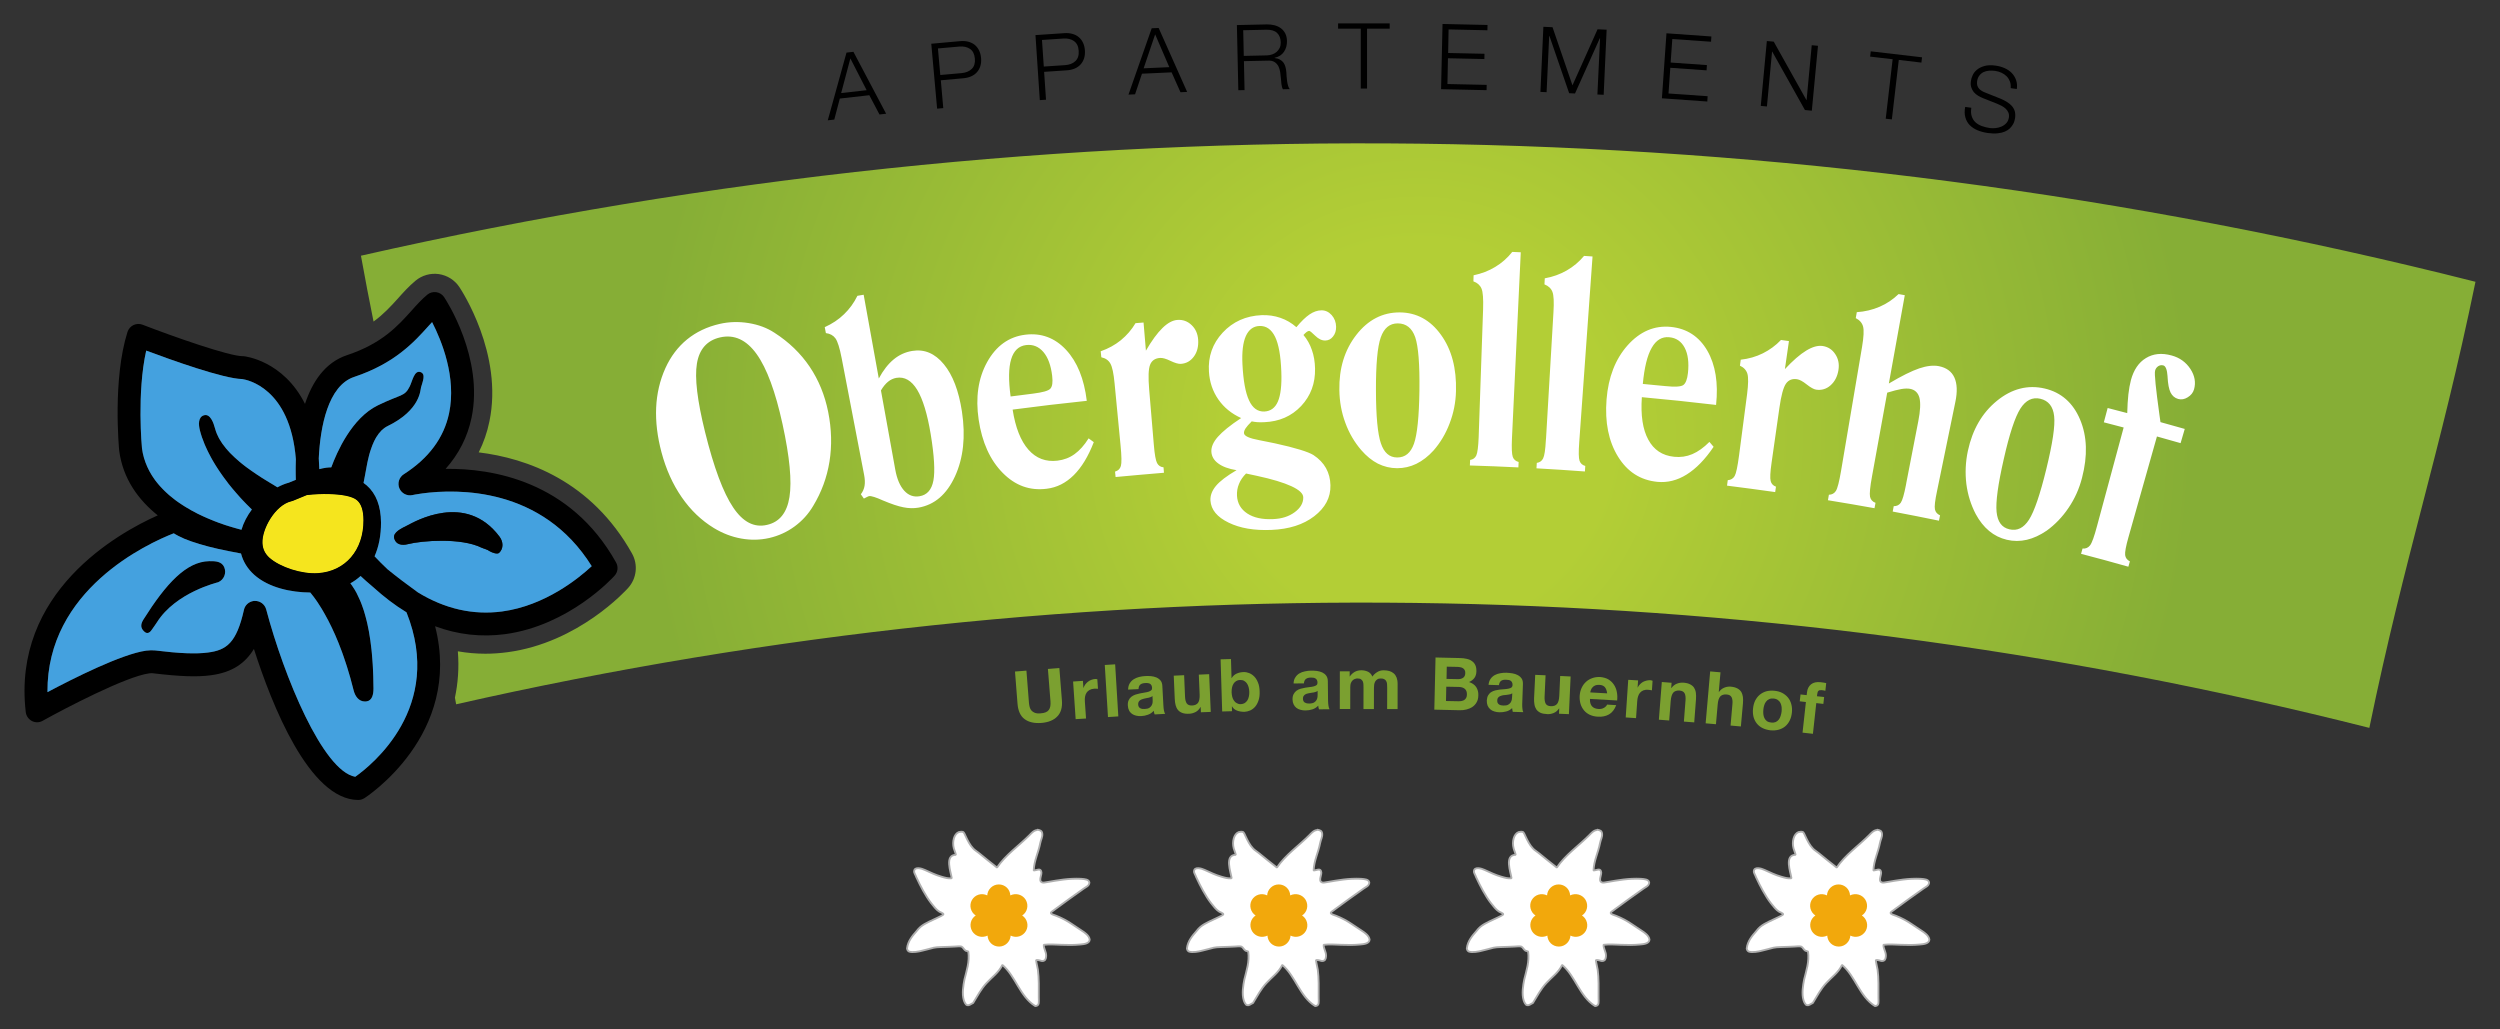 <?xml version="1.0" standalone="no"?>
<!DOCTYPE svg PUBLIC "-//W3C//DTD SVG 1.1//EN" "http://www.w3.org/Graphics/SVG/1.1/DTD/svg11.dtd">
<!--Generator: Xara Designer (www.xara.com), SVG filter version: 6.0.0.4-->
<svg stroke-width="0.501" stroke-linejoin="bevel" fill-rule="evenodd" xmlns:xlink="http://www.w3.org/1999/xlink" xmlns="http://www.w3.org/2000/svg" version="1.1" overflow="visible" width="382.5pt" height="157.5pt" viewBox="0 0 382.5 157.5">
 <rect x="0" y="0" width="382.5" height="157.5" fill="#333333" stroke="none"/>
 <defs>
  <radialGradient id="RadialGradient" gradientUnits="userSpaceOnUse" cx="0" cy="0" r="118.677" gradientTransform="translate(216.986 90.851) scale(1 0.999)">
   <stop offset="0" stop-color="#b3ce36"/>
   <stop offset="0.25" stop-color="#b3ce36"/>
   <stop offset="1" stop-color="#86ae36"/>
  </radialGradient>
  <radialGradient id="RadialGradient_1" gradientUnits="userSpaceOnUse" cx="0" cy="0" r="13.748" gradientTransform="translate(195.573 17.036) scale(1 1)">
   <stop offset="0" stop-color="#ffffff"/>
   <stop offset="1" stop-color="#ffffff"/>
  </radialGradient>
  <radialGradient id="RadialGradient_2" gradientUnits="userSpaceOnUse" cx="0" cy="0" r="13.75" gradientTransform="translate(238.396 17.036) scale(1 1)">
   <stop offset="0" stop-color="#ffffff"/>
   <stop offset="1" stop-color="#ffffff"/>
  </radialGradient>
  <radialGradient id="RadialGradient_3" gradientUnits="userSpaceOnUse" cx="0" cy="0" r="13.749" gradientTransform="translate(281.221 17.036) scale(1 1)">
   <stop offset="0" stop-color="#ffffff"/>
   <stop offset="1" stop-color="#ffffff"/>
  </radialGradient>
 </defs>
 <g id="Document" fill="none" stroke="black" font-family="Times New Roman" font-size="16" transform="scale(1 -1)">
  <g id="Spread" transform="translate(0 -157.5)">
   <g id="Layer 1">
    <path d="M 105.586,64.134 L 89.599,114.835 C 176.279,132.513 266.394,129.587 359.089,111.18 L 341.732,60.937 C 249.33,75.004 172.778,77.669 105.586,64.134 Z" fill="#ffffff" stroke="none" stroke-linejoin="miter" stroke-width="0.305" stroke-linecap="round" marker-start="none" marker-end="none" stroke-miterlimit="79.84"/>
    <g id="Group" stroke-linejoin="miter">
     <g id="Group_1">
      <g id="Group_2">
       <g id="Group_3" fill-rule="nonzero" stroke="none" stroke-width="0.881" fill="#7ba030" stroke-miterlimit="79.84">
        <path d="M 161.758,47.877 C 161.203,47.299 160.387,46.978 159.328,46.89 C 158.248,46.812 157.395,47.001 156.761,47.478 C 156.129,47.943 155.773,48.722 155.683,49.812 L 155.293,54.754 L 157.043,54.893 L 157.431,49.95 C 157.453,49.731 157.486,49.529 157.54,49.318 C 157.595,49.108 157.686,48.935 157.816,48.786 C 157.947,48.638 158.124,48.52 158.348,48.431 C 158.566,48.358 158.85,48.318 159.21,48.358 C 159.836,48.403 160.254,48.57 160.467,48.877 C 160.688,49.169 160.769,49.609 160.722,50.21 L 160.331,55.151 L 162.082,55.289 L 162.472,50.347 C 162.56,49.274 162.32,48.442 161.758,47.877 Z" marker-start="none" marker-end="none"/>
        <path d="M 165.688,53.33 L 165.758,52.263 L 165.785,52.265 C 165.848,52.442 165.934,52.623 166.053,52.783 C 166.17,52.939 166.305,53.077 166.458,53.197 C 166.619,53.318 166.784,53.416 166.967,53.48 C 167.15,53.559 167.342,53.598 167.541,53.61 C 167.649,53.617 167.76,53.606 167.889,53.581 L 167.992,52.115 C 167.918,52.123 167.824,52.129 167.723,52.132 C 167.616,52.137 167.511,52.135 167.417,52.131 C 167.131,52.112 166.888,52.04 166.694,51.929 C 166.499,51.818 166.344,51.675 166.236,51.505 C 166.123,51.334 166.05,51.126 166.01,50.896 C 165.978,50.668 165.962,50.436 165.984,50.175 L 166.162,47.568 L 164.575,47.471 L 164.184,53.227 L 165.688,53.33 Z" marker-start="none" marker-end="none"/>
        <path d="M 170.618,55.858 L 171.103,47.89 L 169.521,47.79 L 169.031,55.758 L 170.618,55.858 Z" marker-start="none" marker-end="none"/>
        <path d="M 172.837,52.928 C 172.986,53.183 173.185,53.396 173.43,53.556 C 173.678,53.715 173.955,53.837 174.269,53.922 C 174.582,53.994 174.9,54.048 175.221,54.064 C 175.506,54.078 175.806,54.073 176.1,54.051 C 176.402,54.017 176.678,53.956 176.931,53.848 C 177.182,53.74 177.39,53.587 177.562,53.379 C 177.731,53.183 177.822,52.908 177.838,52.554 L 178,49.556 C 178.013,49.296 178.038,49.046 178.082,48.807 C 178.126,48.569 178.19,48.397 178.268,48.281 L 176.659,48.192 C 176.628,48.283 176.595,48.376 176.575,48.459 C 176.546,48.556 176.529,48.653 176.518,48.752 C 176.277,48.467 175.994,48.275 175.651,48.153 C 175.316,48.029 174.97,47.954 174.61,47.937 C 174.337,47.924 174.078,47.943 173.836,48.003 C 173.599,48.053 173.38,48.15 173.194,48.279 C 173.012,48.411 172.859,48.578 172.751,48.794 C 172.638,49.008 172.574,49.262 172.56,49.557 C 172.538,49.876 172.584,50.149 172.69,50.371 C 172.79,50.593 172.93,50.765 173.108,50.901 C 173.285,51.036 173.487,51.143 173.721,51.225 C 173.948,51.294 174.185,51.362 174.416,51.408 C 174.654,51.466 174.891,51.503 175.116,51.535 C 175.348,51.564 175.549,51.619 175.728,51.667 C 175.9,51.729 176.038,51.794 176.139,51.888 C 176.243,51.983 176.28,52.11 176.265,52.271 C 176.258,52.437 176.219,52.573 176.157,52.672 C 176.096,52.773 176.019,52.839 175.925,52.899 C 175.826,52.945 175.72,52.974 175.596,52.985 C 175.471,53.006 175.34,53.01 175.193,52.991 C 174.886,52.977 174.642,52.903 174.468,52.762 C 174.301,52.62 174.205,52.389 174.193,52.066 L 172.604,51.99 C 172.607,52.365 172.689,52.675 172.837,52.928 Z M 176.086,50.857 C 175.991,50.823 175.881,50.779 175.767,50.754 C 175.651,50.729 175.537,50.705 175.41,50.687 C 175.283,50.655 175.158,50.632 175.033,50.605 C 174.914,50.579 174.797,50.535 174.687,50.496 C 174.574,50.455 174.471,50.393 174.393,50.333 C 174.311,50.258 174.247,50.183 174.199,50.081 C 174.149,49.978 174.133,49.853 174.139,49.706 C 174.146,49.567 174.18,49.446 174.239,49.351 C 174.291,49.265 174.371,49.187 174.459,49.143 C 174.549,49.083 174.657,49.052 174.778,49.038 C 174.9,49.024 175.024,49.021 175.15,49.027 C 175.463,49.041 175.698,49.099 175.867,49.213 C 176.028,49.329 176.149,49.459 176.221,49.606 C 176.302,49.754 176.34,49.914 176.351,50.063 C 176.368,50.21 176.37,50.33 176.357,50.411 L 176.329,51.009 C 176.268,50.951 176.186,50.892 176.086,50.857 Z" marker-start="none" marker-end="none"/>
        <path d="M 183.739,48.522 L 183.702,49.321 L 183.67,49.32 C 183.483,48.971 183.232,48.719 182.918,48.559 C 182.602,48.401 182.278,48.309 181.943,48.295 C 181.515,48.278 181.168,48.317 180.896,48.42 C 180.614,48.525 180.396,48.67 180.229,48.877 C 180.066,49.068 179.946,49.313 179.872,49.601 C 179.797,49.889 179.748,50.219 179.736,50.579 L 179.584,54.123 L 181.173,54.195 L 181.309,50.924 C 181.326,50.458 181.418,50.102 181.576,49.872 C 181.738,49.653 182.005,49.545 182.386,49.559 C 182.813,49.575 183.121,49.717 183.306,49.98 C 183.489,50.246 183.569,50.668 183.545,51.261 L 183.418,54.28 L 185.001,54.353 L 185.245,48.578 L 183.739,48.522 Z" marker-start="none" marker-end="none"/>
        <path d="M 188.339,56.668 L 188.425,53.757 L 188.452,53.757 C 188.632,54.069 188.888,54.299 189.215,54.444 C 189.547,54.589 189.888,54.661 190.242,54.671 C 190.536,54.691 190.823,54.632 191.114,54.521 C 191.396,54.408 191.657,54.236 191.895,53.997 C 192.131,53.756 192.32,53.452 192.469,53.071 C 192.634,52.689 192.709,52.245 192.724,51.716 C 192.749,51.176 192.685,50.726 192.557,50.336 C 192.427,49.95 192.256,49.621 192.033,49.37 C 191.815,49.118 191.566,48.933 191.281,48.803 C 191.003,48.677 190.721,48.616 190.427,48.594 C 190.006,48.583 189.622,48.647 189.28,48.772 C 188.942,48.897 188.682,49.105 188.499,49.428 L 188.478,49.428 L 188.499,48.685 L 186.993,48.644 L 186.752,56.623 L 188.339,56.668 Z M 191.043,52.346 C 190.984,52.573 190.893,52.773 190.78,52.939 C 190.662,53.102 190.521,53.233 190.347,53.332 C 190.175,53.43 189.971,53.471 189.73,53.465 C 189.503,53.457 189.305,53.407 189.134,53.299 C 188.968,53.189 188.826,53.052 188.722,52.881 C 188.613,52.698 188.539,52.506 188.492,52.278 C 188.452,52.048 188.427,51.811 188.436,51.564 C 188.449,51.336 188.478,51.103 188.536,50.879 C 188.596,50.654 188.682,50.465 188.801,50.3 C 188.92,50.125 189.062,49.991 189.239,49.908 C 189.408,49.809 189.618,49.754 189.845,49.761 C 190.086,49.779 190.284,49.831 190.453,49.939 C 190.613,50.049 190.749,50.186 190.859,50.357 C 190.96,50.527 191.042,50.732 191.083,50.96 C 191.129,51.176 191.147,51.411 191.14,51.652 C 191.133,51.897 191.103,52.134 191.043,52.346 Z" marker-start="none" marker-end="none"/>
        <path d="M 198.183,53.854 C 198.34,54.105 198.538,54.309 198.79,54.46 C 199.042,54.61 199.337,54.722 199.646,54.78 C 199.958,54.855 200.283,54.888 200.596,54.891 C 200.897,54.896 201.188,54.879 201.484,54.846 C 201.791,54.799 202.061,54.73 202.31,54.613 C 202.548,54.497 202.755,54.338 202.911,54.122 C 203.068,53.92 203.155,53.626 203.158,53.286 L 203.193,50.272 C 203.196,50.011 203.224,49.761 203.254,49.534 C 203.282,49.295 203.345,49.108 203.415,48.988 L 201.811,48.971 C 201.77,49.061 201.747,49.158 201.73,49.241 C 201.711,49.337 201.698,49.435 201.69,49.535 C 201.44,49.273 201.147,49.079 200.801,48.969 C 200.454,48.857 200.114,48.807 199.753,48.802 C 199.479,48.8 199.221,48.827 198.981,48.897 C 198.742,48.955 198.526,49.058 198.349,49.198 C 198.174,49.335 198.02,49.521 197.926,49.728 C 197.82,49.947 197.759,50.203 197.756,50.496 C 197.753,50.831 197.814,51.1 197.93,51.306 C 198.042,51.524 198.188,51.691 198.365,51.821 C 198.538,51.949 198.751,52.049 198.989,52.121 C 199.224,52.182 199.463,52.243 199.69,52.279 C 199.93,52.315 200.168,52.343 200.401,52.381 C 200.636,52.403 200.831,52.436 201.017,52.49 C 201.19,52.534 201.329,52.594 201.437,52.684 C 201.542,52.777 201.586,52.902 201.575,53.063 C 201.575,53.229 201.546,53.365 201.484,53.466 C 201.432,53.57 201.351,53.638 201.252,53.701 C 201.169,53.751 201.058,53.796 200.935,53.812 C 200.812,53.828 200.679,53.832 200.539,53.832 C 200.218,53.829 199.985,53.753 199.8,53.617 C 199.626,53.48 199.523,53.266 199.499,52.945 L 197.916,52.927 C 197.933,53.301 198.011,53.606 198.183,53.854 Z M 201.341,51.655 C 201.238,51.624 201.127,51.599 201.024,51.563 C 200.906,51.542 200.784,51.524 200.659,51.508 C 200.531,51.494 200.406,51.477 200.279,51.442 C 200.158,51.42 200.039,51.392 199.925,51.358 C 199.808,51.308 199.704,51.262 199.628,51.203 C 199.538,51.133 199.477,51.048 199.42,50.96 C 199.373,50.86 199.352,50.735 199.352,50.588 C 199.355,50.449 199.379,50.329 199.427,50.23 C 199.488,50.13 199.553,50.063 199.646,50 C 199.74,49.95 199.836,49.916 199.958,49.884 C 200.077,49.866 200.201,49.858 200.327,49.859 C 200.648,49.864 200.892,49.925 201.057,50.02 C 201.224,50.13 201.349,50.258 201.434,50.402 C 201.506,50.558 201.562,50.705 201.578,50.853 C 201.593,51 201.6,51.12 201.598,51.212 L 201.592,51.799 C 201.531,51.741 201.443,51.686 201.341,51.655 Z" marker-start="none" marker-end="none"/>
        <path d="M 206.501,54.787 L 206.5,54.004 L 206.52,54.004 C 206.733,54.311 206.987,54.532 207.276,54.705 C 207.569,54.865 207.912,54.951 208.29,54.949 C 208.658,54.949 208.984,54.873 209.293,54.733 C 209.592,54.593 209.824,54.342 209.977,53.979 C 210.145,54.234 210.38,54.461 210.672,54.647 C 210.976,54.849 211.315,54.946 211.716,54.946 C 212.029,54.946 212.309,54.899 212.572,54.832 C 212.832,54.752 213.057,54.632 213.24,54.471 C 213.433,54.311 213.575,54.092 213.683,53.829 C 213.776,53.563 213.837,53.24 213.835,52.878 L 213.831,49.01 L 212.234,49.013 L 212.239,52.282 C 212.239,52.468 212.231,52.661 212.22,52.827 C 212.206,53.006 212.167,53.154 212.095,53.28 C 212.035,53.408 211.932,53.498 211.802,53.579 C 211.674,53.659 211.5,53.693 211.273,53.693 C 211.046,53.693 210.871,53.654 210.735,53.563 C 210.597,53.474 210.486,53.362 210.403,53.224 C 210.333,53.086 210.273,52.933 210.248,52.764 C 210.225,52.581 210.214,52.409 210.214,52.234 L 210.209,49.016 L 208.611,49.016 L 208.616,52.257 C 208.616,52.421 208.613,52.59 208.606,52.766 C 208.599,52.928 208.57,53.082 208.52,53.222 C 208.458,53.362 208.361,53.477 208.231,53.57 C 208.099,53.659 207.915,53.696 207.661,53.696 C 207.583,53.696 207.492,53.682 207.368,53.64 C 207.245,53.61 207.124,53.552 207.008,53.457 C 206.891,53.362 206.789,53.227 206.714,53.057 C 206.628,52.886 206.591,52.655 206.591,52.375 L 206.586,49.021 L 204.988,49.022 L 204.996,54.791 L 206.501,54.785 Z" marker-start="none" marker-end="none"/>
        <path d="M 223.391,56.817 C 223.772,56.809 224.108,56.77 224.427,56.692 C 224.734,56.626 225,56.509 225.223,56.341 C 225.446,56.185 225.611,55.986 225.73,55.73 C 225.849,55.475 225.897,55.154 225.889,54.779 C 225.881,54.378 225.78,54.053 225.597,53.79 C 225.402,53.526 225.13,53.308 224.766,53.149 C 225.257,52.985 225.62,52.728 225.856,52.381 C 226.093,52.018 226.207,51.592 226.183,51.092 C 226.176,50.691 226.097,50.339 225.925,50.053 C 225.766,49.753 225.546,49.529 225.279,49.34 C 225.011,49.163 224.711,49.033 224.365,48.947 C 224.033,48.86 223.679,48.827 223.318,48.835 L 219.451,48.925 L 219.637,56.905 L 223.391,56.817 Z M 223.121,50.208 C 223.288,50.203 223.449,50.216 223.604,50.244 C 223.77,50.271 223.909,50.332 224.03,50.399 C 224.152,50.48 224.24,50.587 224.319,50.718 C 224.398,50.851 224.434,51.017 224.438,51.231 C 224.446,51.638 224.335,51.929 224.105,52.116 C 223.886,52.292 223.575,52.392 223.196,52.398 L 221.282,52.436 L 221.236,50.246 L 223.121,50.208 Z M 223.086,53.591 C 223.405,53.587 223.665,53.66 223.862,53.803 C 224.072,53.947 224.18,54.189 224.188,54.516 C 224.191,54.708 224.165,54.86 224.093,54.981 C 224.035,55.104 223.942,55.189 223.83,55.264 C 223.72,55.339 223.592,55.384 223.448,55.411 C 223.305,55.436 223.157,55.464 223.002,55.467 L 221.355,55.5 L 221.319,53.626 L 223.086,53.591 Z" marker-start="none" marker-end="none"/>
        <path d="M 228.061,53.637 C 228.229,53.879 228.45,54.075 228.708,54.216 C 228.965,54.355 229.251,54.453 229.576,54.502 C 229.888,54.56 230.217,54.58 230.53,54.569 C 230.818,54.56 231.121,54.519 231.412,54.474 C 231.705,54.427 231.974,54.335 232.217,54.206 C 232.461,54.078 232.649,53.911 232.808,53.687 C 232.955,53.466 233.016,53.186 233.007,52.831 L 232.901,49.831 C 232.893,49.571 232.897,49.321 232.93,49.079 C 232.949,48.838 232.991,48.661 233.067,48.539 L 231.45,48.591 C 231.428,48.683 231.408,48.781 231.395,48.878 C 231.381,48.961 231.359,49.061 231.356,49.16 C 231.091,48.908 230.793,48.727 230.444,48.644 C 230.105,48.548 229.75,48.512 229.392,48.523 C 229.116,48.533 228.861,48.57 228.623,48.65 C 228.384,48.719 228.187,48.832 228.016,48.977 C 227.835,49.137 227.702,49.315 227.605,49.539 C 227.522,49.747 227.471,50.006 227.479,50.313 C 227.503,50.634 227.562,50.901 227.686,51.114 C 227.81,51.314 227.961,51.488 228.157,51.61 C 228.337,51.73 228.553,51.81 228.791,51.872 C 229.019,51.921 229.257,51.96 229.5,51.999 C 229.742,52.024 229.98,52.044 230.215,52.057 C 230.436,52.07 230.649,52.109 230.822,52.141 C 231.01,52.176 231.152,52.243 231.262,52.318 C 231.359,52.404 231.419,52.528 231.417,52.687 C 231.423,52.855 231.401,52.992 231.342,53.096 C 231.293,53.202 231.217,53.286 231.135,53.341 C 231.04,53.405 230.933,53.443 230.808,53.465 C 230.686,53.484 230.555,53.496 230.415,53.501 C 230.105,53.524 229.857,53.457 229.666,53.332 C 229.489,53.202 229.375,52.98 229.339,52.673 L 227.742,52.722 C 227.788,53.094 227.892,53.408 228.061,53.637 Z M 231.123,51.291 C 231.019,51.265 230.907,51.244 230.791,51.228 C 230.672,51.209 230.55,51.184 230.422,51.175 C 230.295,51.164 230.168,51.153 230.04,51.137 C 229.918,51.118 229.8,51.097 229.694,51.053 C 229.576,51.025 229.472,50.981 229.379,50.915 C 229.288,50.859 229.223,50.777 229.16,50.691 C 229.11,50.593 229.083,50.471 229.079,50.324 C 229.074,50.185 229.094,50.063 229.137,49.961 C 229.193,49.859 229.256,49.789 229.346,49.722 C 229.437,49.67 229.531,49.618 229.65,49.593 C 229.771,49.571 229.893,49.557 230.021,49.553 C 230.34,49.543 230.573,49.581 230.757,49.684 C 230.927,49.784 231.057,49.906 231.149,50.045 C 231.226,50.188 231.289,50.332 231.311,50.477 C 231.332,50.624 231.345,50.745 231.348,50.837 L 231.379,51.422 C 231.303,51.37 231.214,51.333 231.123,51.291 Z" marker-start="none" marker-end="none"/>
        <path d="M 238.53,48.298 L 238.563,49.099 L 238.533,49.101 C 238.311,48.781 238.042,48.547 237.721,48.414 C 237.388,48.281 237.064,48.214 236.726,48.242 C 236.303,48.259 235.954,48.323 235.688,48.447 C 235.422,48.572 235.211,48.749 235.065,48.954 C 234.92,49.169 234.819,49.423 234.772,49.717 C 234.716,50.009 234.702,50.343 234.716,50.702 L 234.888,54.247 L 236.471,54.181 L 236.322,50.912 C 236.303,50.446 236.356,50.085 236.491,49.84 C 236.629,49.596 236.887,49.468 237.269,49.453 C 237.71,49.434 238.021,49.55 238.233,49.8 C 238.43,50.047 238.547,50.463 238.572,51.043 L 238.71,54.075 L 240.306,53.998 L 240.042,48.236 L 238.53,48.298 Z" marker-start="none" marker-end="none"/>
        <path d="M 243.582,49.428 C 243.811,49.184 244.139,49.047 244.593,49.024 C 244.906,49.008 245.183,49.066 245.426,49.212 C 245.667,49.357 245.815,49.528 245.884,49.698 L 247.282,49.612 C 247.02,48.938 246.648,48.458 246.166,48.19 C 245.682,47.92 245.122,47.802 244.468,47.848 C 244.008,47.871 243.604,47.971 243.244,48.134 C 242.898,48.293 242.591,48.522 242.364,48.802 C 242.127,49.082 241.94,49.418 241.823,49.798 C 241.717,50.18 241.663,50.588 241.687,51.031 C 241.723,51.47 241.806,51.865 241.979,52.232 C 242.139,52.586 242.361,52.903 242.637,53.16 C 242.911,53.416 243.225,53.606 243.598,53.74 C 243.97,53.876 244.372,53.939 244.82,53.917 C 245.299,53.876 245.731,53.757 246.077,53.556 C 246.432,53.34 246.715,53.069 246.936,52.73 C 247.157,52.404 247.304,52.029 247.376,51.617 C 247.462,51.204 247.471,50.767 247.424,50.327 L 243.263,50.566 C 243.242,50.053 243.355,49.675 243.582,49.428 Z M 245.545,52.362 C 245.371,52.575 245.091,52.695 244.706,52.716 C 244.451,52.728 244.235,52.7 244.066,52.631 C 243.884,52.551 243.746,52.45 243.649,52.328 C 243.54,52.206 243.455,52.076 243.41,51.938 C 243.354,51.8 243.325,51.675 243.313,51.561 L 245.894,51.416 C 245.847,51.821 245.731,52.14 245.545,52.362 Z" marker-start="none" marker-end="none"/>
        <path d="M 250.628,53.399 L 250.551,52.318 L 250.572,52.317 C 250.662,52.498 250.775,52.655 250.911,52.797 C 251.047,52.941 251.199,53.061 251.365,53.161 C 251.545,53.249 251.72,53.327 251.919,53.368 C 252.102,53.423 252.304,53.438 252.497,53.427 C 252.603,53.419 252.719,53.396 252.844,53.343 L 252.744,51.876 C 252.664,51.893 252.584,51.91 252.478,51.927 C 252.373,51.944 252.268,51.955 252.184,51.958 C 251.882,51.991 251.634,51.949 251.432,51.874 C 251.221,51.786 251.054,51.664 250.921,51.508 C 250.788,51.352 250.683,51.154 250.623,50.943 C 250.548,50.721 250.512,50.48 250.496,50.221 L 250.315,47.624 L 248.734,47.732 L 249.119,53.487 L 250.629,53.399 Z" marker-start="none" marker-end="none"/>
        <path d="M 255.752,53.035 L 255.697,52.235 L 255.728,52.234 C 255.957,52.545 256.234,52.772 256.57,52.9 C 256.894,53.028 257.232,53.074 257.56,53.052 C 257.993,53.022 258.325,52.933 258.588,52.798 C 258.851,52.662 259.057,52.49 259.198,52.271 C 259.337,52.049 259.431,51.794 259.467,51.499 C 259.505,51.204 259.51,50.871 259.486,50.512 L 259.217,46.975 L 257.635,47.097 L 257.885,50.347 C 257.918,50.826 257.877,51.175 257.746,51.423 C 257.617,51.671 257.361,51.807 256.98,51.846 C 256.542,51.876 256.226,51.768 256.009,51.527 C 255.804,51.284 255.674,50.871 255.62,50.278 L 255.387,47.264 L 253.808,47.386 L 254.256,53.152 L 255.752,53.035 Z" marker-start="none" marker-end="none"/>
        <path d="M 263.236,54.635 L 262.971,51.642 L 263.003,51.639 C 263.234,51.951 263.51,52.174 263.842,52.299 C 264.159,52.425 264.477,52.468 264.773,52.446 C 265.192,52.412 265.54,52.32 265.8,52.182 C 266.061,52.044 266.264,51.869 266.402,51.649 C 266.54,51.427 266.616,51.169 266.665,50.874 C 266.699,50.579 266.701,50.247 266.673,49.886 L 266.354,46.352 L 264.776,46.491 L 265.059,49.739 C 265.109,50.217 265.058,50.58 264.931,50.829 C 264.801,51.078 264.549,51.217 264.169,51.247 C 263.743,51.281 263.425,51.176 263.206,50.95 C 262.987,50.709 262.854,50.299 262.807,49.706 L 262.541,46.693 L 260.963,46.832 L 261.657,54.774 L 263.236,54.635 Z" marker-start="none" marker-end="none"/>
        <path d="M 268.541,50.311 C 268.728,50.662 268.95,50.968 269.246,51.209 C 269.529,51.436 269.853,51.617 270.233,51.727 C 270.61,51.824 271.036,51.865 271.482,51.813 C 271.942,51.771 272.343,51.657 272.686,51.481 C 273.041,51.292 273.331,51.056 273.565,50.768 C 273.803,50.482 273.967,50.139 274.071,49.75 C 274.179,49.363 274.204,48.943 274.163,48.489 C 274.108,48.024 274.01,47.619 273.824,47.26 C 273.65,46.9 273.415,46.607 273.132,46.366 C 272.848,46.127 272.51,45.96 272.129,45.855 C 271.745,45.748 271.332,45.722 270.873,45.763 C 270.426,45.817 270.027,45.928 269.675,46.1 C 269.322,46.272 269.033,46.509 268.798,46.795 C 268.562,47.094 268.397,47.424 268.291,47.809 C 268.197,48.193 268.16,48.624 268.214,49.076 C 268.255,49.54 268.368,49.948 268.541,50.311 Z M 269.79,48.245 C 269.809,48.018 269.873,47.809 269.956,47.63 C 270.049,47.436 270.179,47.286 270.341,47.164 C 270.52,47.042 270.728,46.975 270.994,46.951 C 271.26,46.914 271.492,46.953 271.69,47.031 C 271.877,47.122 272.032,47.247 272.157,47.407 C 272.282,47.568 272.381,47.762 272.442,47.981 C 272.514,48.186 272.553,48.412 272.587,48.644 C 272.607,48.877 272.607,49.096 272.587,49.326 C 272.556,49.556 272.504,49.75 272.41,49.941 C 272.329,50.117 272.197,50.268 272.019,50.394 C 271.852,50.521 271.629,50.602 271.363,50.626 C 271.097,50.649 270.867,50.619 270.682,50.529 C 270.488,50.447 270.333,50.321 270.21,50.152 C 270.085,49.994 269.986,49.812 269.925,49.59 C 269.853,49.368 269.812,49.154 269.792,48.921 C 269.77,48.688 269.77,48.459 269.79,48.245 Z" marker-start="none" marker-end="none"/>
        <path d="M 275.362,50.199 L 275.481,51.25 L 276.42,51.145 L 276.476,51.597 C 276.528,52.109 276.738,52.507 277.084,52.795 C 277.44,53.083 277.941,53.196 278.586,53.118 C 278.725,53.105 278.865,53.086 279.004,53.063 C 279.142,53.039 279.278,53.017 279.409,52.985 L 279.281,51.808 C 279.104,51.86 278.918,51.888 278.711,51.907 C 278.494,51.927 278.336,51.897 278.231,51.805 C 278.123,51.724 278.065,51.552 278.041,51.312 L 277.994,50.975 L 279.091,50.856 L 278.974,49.803 L 277.891,49.925 L 277.378,45.228 L 275.789,45.407 L 276.303,50.091 L 275.362,50.199 Z" marker-start="none" marker-end="none"/>
       </g>
       <g id="Group_4" fill-rule="nonzero" stroke="none" stroke-width="0.881" fill="#000000" stroke-miterlimit="79.84">
        <path d="M 130.573,149.572 L 135.577,140.099 L 134.561,139.984 L 133.005,142.932 L 128.492,142.422 L 127.645,139.205 L 126.65,139.091 L 129.515,149.454 L 130.573,149.572 Z M 132.598,143.7 L 130.106,148.562 L 128.698,143.261 L 132.598,143.7 Z" marker-start="none" marker-end="none"/>
        <path d="M 146.895,151.204 C 147.341,151.246 147.756,151.216 148.124,151.127 C 148.498,151.03 148.825,150.875 149.111,150.656 C 149.39,150.43 149.613,150.151 149.787,149.805 C 149.959,149.468 150.061,149.075 150.103,148.631 C 150.146,148.185 150.11,147.781 150,147.414 C 149.897,147.054 149.721,146.735 149.482,146.467 C 149.249,146.194 148.951,145.981 148.604,145.826 C 148.249,145.665 147.853,145.57 147.405,145.527 L 143.945,145.216 L 144.32,140.958 L 143.378,140.875 L 142.485,150.808 L 146.895,151.204 Z M 147.127,146.314 C 147.784,146.374 148.302,146.593 148.682,146.959 C 149.061,147.331 149.218,147.858 149.155,148.546 C 149.092,149.235 148.842,149.723 148.408,150.021 C 147.97,150.315 147.418,150.436 146.76,150.375 L 143.505,150.087 L 143.865,146.025 L 147.127,146.314 Z" marker-start="none" marker-end="none"/>
        <path d="M 162.844,152.427 C 163.289,152.46 163.697,152.422 164.07,152.318 C 164.442,152.221 164.766,152.053 165.04,151.826 C 165.316,151.595 165.539,151.312 165.699,150.965 C 165.865,150.622 165.959,150.228 165.992,149.782 C 166.018,149.335 165.979,148.933 165.863,148.568 C 165.746,148.21 165.564,147.896 165.325,147.633 C 165.081,147.368 164.779,147.157 164.428,147.009 C 164.07,146.862 163.671,146.769 163.225,146.741 L 159.75,146.507 L 160.04,142.244 L 159.09,142.18 L 158.426,152.13 L 162.844,152.427 Z M 162.96,147.534 C 163.619,147.581 164.142,147.781 164.528,148.146 C 164.915,148.504 165.089,149.028 165.04,149.718 C 164.999,150.408 164.758,150.902 164.325,151.21 C 163.891,151.518 163.348,151.65 162.689,151.603 L 159.423,151.387 L 159.7,147.318 L 162.96,147.534 Z" marker-start="none" marker-end="none"/>
        <path d="M 177.274,153.219 L 181.633,143.438 L 180.612,143.389 L 179.257,146.43 L 174.722,146.225 L 173.665,143.071 L 172.657,143.023 L 176.21,153.175 L 177.274,153.219 Z M 178.903,147.225 L 176.739,152.244 L 174.977,147.049 L 178.903,147.225 Z" marker-start="none" marker-end="none"/>
        <path d="M 193.815,153.766 C 194.222,153.775 194.612,153.73 194.984,153.639 C 195.357,153.542 195.673,153.395 195.951,153.194 C 196.243,152.99 196.457,152.726 196.638,152.399 C 196.803,152.072 196.898,151.687 196.906,151.24 C 196.919,150.605 196.771,150.049 196.448,149.579 C 196.138,149.106 195.657,148.798 195.017,148.656 L 195.017,148.623 C 195.349,148.587 195.621,148.504 195.828,148.38 C 196.05,148.266 196.236,148.105 196.376,147.913 C 196.512,147.72 196.604,147.5 196.678,147.245 C 196.751,146.988 196.792,146.71 196.815,146.416 C 196.826,146.247 196.839,146.042 196.851,145.798 C 196.865,145.562 196.9,145.316 196.928,145.069 C 196.961,144.822 197.017,144.593 197.077,144.371 C 197.149,144.157 197.225,143.987 197.332,143.866 L 196.286,143.844 C 196.233,143.941 196.178,144.048 196.147,144.184 C 196.114,144.317 196.078,144.461 196.063,144.604 C 196.045,144.747 196.034,144.888 196.022,145.025 C 196.011,145.169 196,145.285 195.991,145.39 C 195.951,145.746 195.917,146.095 195.873,146.439 C 195.817,146.793 195.729,147.104 195.59,147.375 C 195.438,147.644 195.244,147.86 194.983,148.024 C 194.723,148.182 194.368,148.248 193.928,148.222 L 190.32,148.144 L 190.416,143.714 L 189.464,143.696 L 189.244,153.664 L 193.815,153.766 Z M 193.846,149.026 C 194.134,149.039 194.404,149.084 194.665,149.183 C 194.925,149.274 195.153,149.407 195.349,149.58 C 195.535,149.755 195.685,149.959 195.798,150.195 C 195.911,150.436 195.958,150.71 195.951,151.018 C 195.939,151.636 195.757,152.113 195.393,152.462 C 195.03,152.806 194.488,152.967 193.756,152.953 L 190.212,152.874 L 190.298,148.947 L 193.846,149.026 Z" marker-start="none" marker-end="none"/>
        <path d="M 212.622,153.921 L 212.622,153.114 L 209.156,153.114 L 209.156,143.951 L 208.196,143.951 L 208.196,153.114 L 204.727,153.114 L 204.727,153.921 L 212.622,153.921 Z" marker-start="none" marker-end="none"/>
        <path d="M 227.59,153.675 L 227.575,152.868 L 221.635,152.997 L 221.567,149.393 L 227.127,149.272 L 227.112,148.465 L 221.537,148.587 L 221.46,144.644 L 227.464,144.514 L 227.446,143.705 L 220.485,143.854 L 220.707,153.827 L 227.59,153.675 Z" marker-start="none" marker-end="none"/>
        <path d="M 237.536,153.338 L 240.587,144.443 L 244.427,153.02 L 245.814,152.956 L 245.362,142.996 L 244.402,143.042 L 244.812,151.648 L 244.773,151.65 L 240.976,143.197 L 240.081,143.24 L 237.062,152 L 237.025,152.003 L 236.63,143.395 L 235.685,143.441 L 236.137,153.402 L 237.536,153.338 Z" marker-start="none" marker-end="none"/>
        <path d="M 261.841,151.919 L 261.79,151.115 L 255.863,151.528 L 255.609,147.932 L 261.157,147.542 L 261.105,146.736 L 255.558,147.128 L 255.282,143.197 L 261.269,142.779 L 261.219,141.967 L 254.273,142.46 L 254.969,152.407 L 261.841,151.919 Z" marker-start="none" marker-end="none"/>
        <path d="M 271.38,151.129 L 276.385,142.185 L 276.409,142.181 L 277.196,150.581 L 278.151,150.494 L 277.21,140.564 L 276.155,140.666 L 271.15,149.605 L 271.125,149.607 L 270.34,141.207 L 269.398,141.299 L 270.327,151.223 L 271.38,151.129 Z" marker-start="none" marker-end="none"/>
        <path d="M 294.072,148.731 L 293.974,147.924 L 290.515,148.332 L 289.455,139.23 L 288.516,139.336 L 289.574,148.437 L 286.128,148.839 L 286.225,149.646 L 294.072,148.731 Z" marker-start="none" marker-end="none"/>
        <path d="M 301.675,139.707 C 301.794,139.339 301.979,139.042 302.24,138.795 C 302.503,138.551 302.832,138.357 303.218,138.216 C 303.603,138.074 304.016,137.969 304.464,137.905 C 304.722,137.874 305.018,137.87 305.328,137.902 C 305.636,137.936 305.945,138.011 306.228,138.138 C 306.511,138.263 306.76,138.435 306.976,138.668 C 307.178,138.893 307.308,139.191 307.366,139.554 C 307.4,139.829 307.375,140.079 307.273,140.297 C 307.176,140.517 307.039,140.711 306.863,140.875 C 306.675,141.044 306.48,141.185 306.25,141.307 C 306.02,141.429 305.802,141.529 305.577,141.62 L 303.444,142.465 C 303.17,142.574 302.904,142.704 302.647,142.857 C 302.39,143.004 302.182,143.186 301.998,143.397 C 301.825,143.606 301.692,143.855 301.602,144.145 C 301.509,144.426 301.494,144.762 301.556,145.149 C 301.586,145.391 301.675,145.663 301.811,145.975 C 301.949,146.288 302.154,146.564 302.458,146.816 C 302.747,147.068 303.131,147.262 303.605,147.398 C 304.067,147.534 304.653,147.559 305.342,147.459 C 305.835,147.392 306.284,147.264 306.719,147.071 C 307.14,146.88 307.503,146.632 307.798,146.333 C 308.089,146.026 308.312,145.667 308.458,145.258 C 308.6,144.85 308.646,144.385 308.571,143.883 L 307.633,144.013 C 307.665,144.395 307.629,144.734 307.513,145.041 C 307.398,145.336 307.239,145.599 307.017,145.826 C 306.793,146.047 306.53,146.23 306.233,146.369 C 305.93,146.51 305.596,146.607 305.243,146.658 C 304.927,146.697 304.603,146.707 304.298,146.682 C 303.993,146.655 303.705,146.577 303.469,146.463 C 303.221,146.341 303.007,146.162 302.836,145.931 C 302.656,145.704 302.542,145.401 302.495,145.038 C 302.467,144.805 302.478,144.6 302.526,144.417 C 302.589,144.234 302.667,144.077 302.791,143.938 C 302.913,143.794 303.057,143.682 303.235,143.58 C 303.401,143.478 303.578,143.394 303.782,143.32 L 306.107,142.393 C 306.452,142.247 306.758,142.092 307.045,141.914 C 307.347,141.736 307.583,141.532 307.796,141.305 C 308.009,141.072 308.159,140.805 308.256,140.498 C 308.342,140.2 308.358,139.84 308.308,139.436 C 308.294,139.324 308.264,139.18 308.209,138.997 C 308.165,138.814 308.076,138.626 307.96,138.43 C 307.841,138.233 307.69,138.042 307.505,137.852 C 307.306,137.662 307.057,137.504 306.758,137.373 C 306.458,137.242 306.089,137.148 305.663,137.106 C 305.223,137.054 304.718,137.068 304.142,137.148 C 303.553,137.234 303.024,137.375 302.542,137.576 C 302.071,137.778 301.675,138.042 301.354,138.368 C 301.049,138.692 300.824,139.084 300.697,139.55 C 300.567,140.009 300.559,140.541 300.673,141.143 L 301.611,141.013 C 301.537,140.503 301.553,140.073 301.675,139.707 Z" marker-start="none" marker-end="none"/>
       </g>
       <path d="M 158.068,97.277 C 156.924,97.136 155.772,96.986 154.623,96.838 C 154.288,99.331 154.312,101.23 154.706,102.531 C 155.097,103.834 155.86,104.565 156.979,104.704 C 158.038,104.834 158.919,104.476 159.638,103.644 C 160.35,102.813 160.791,101.594 160.982,99.991 C 161.098,99.021 161.009,98.371 160.71,98.042 C 160.415,97.704 159.534,97.462 158.068,97.277 Z M 140.328,97.862 C 139.453,99.29 138.392,99.899 137.142,99.688 C 136.677,99.606 136.256,99.411 135.869,99.095 C 135.484,98.779 135.12,98.335 134.785,97.764 C 135.509,93.736 136.237,89.706 136.971,85.678 C 137.229,84.225 137.691,83.146 138.35,82.419 C 139.007,81.704 139.787,81.422 140.691,81.576 C 141.838,81.763 142.543,82.559 142.81,83.972 C 143.076,85.384 142.94,87.764 142.397,91.072 C 141.884,94.169 141.193,96.434 140.328,97.862 Z M 115.761,103.331 C 114.196,105.514 112.32,106.372 110.17,105.876 C 108.18,105.419 106.997,104.082 106.631,101.892 C 106.263,99.695 106.687,96.198 107.874,91.399 C 109.224,85.948 110.663,82.104 112.17,79.87 C 113.669,77.626 115.391,76.737 117.35,77.193 C 119.267,77.624 120.403,79.04 120.788,81.452 C 121.172,83.85 120.828,87.571 119.729,92.602 C 118.646,97.557 117.334,101.142 115.761,103.331 Z M 312.167,96.492 C 310.954,96.77 309.934,96.264 309.111,94.973 C 308.298,93.684 307.445,91.116 306.577,87.261 C 305.694,83.392 305.328,80.698 305.477,79.181 C 305.625,77.673 306.273,76.783 307.431,76.517 C 308.633,76.227 309.621,76.72 310.438,77.986 C 311.247,79.251 312.134,81.835 313.087,85.743 C 314.041,89.663 314.457,92.361 314.283,93.841 C 314.124,95.308 313.421,96.196 312.167,96.492 Z M 189.259,81.646 C 189.325,80.485 189.851,79.583 190.837,78.934 C 191.821,78.286 193.136,78.003 194.77,78.076 C 196.114,78.125 197.214,78.483 198.102,79.142 C 198.988,79.8 199.42,80.565 199.398,81.428 C 199.365,82.552 196.991,83.689 192.247,84.71 C 191.558,84.851 191.018,84.965 190.646,85.053 C 190.159,84.563 189.793,84.036 189.564,83.454 C 189.323,82.888 189.228,82.281 189.259,81.646 Z M 378.749,114.387 C 373.292,87.914 367.967,72.608 362.51,46.135 C 266.58,70.404 166.273,71.646 69.79,49.743 C 69.727,50.092 69.665,50.405 69.602,50.751 C 70.065,52.936 70.259,55.301 70.05,57.851 C 71.444,57.605 72.857,57.48 74.274,57.48 C 75.383,57.48 76.518,57.563 77.637,57.71 C 88.555,59.162 95.824,67.233 96.108,67.548 C 97.411,68.987 97.651,71.109 96.699,72.814 C 90.473,83.942 80.589,87.387 73.244,88.288 C 73.986,89.761 74.529,91.328 74.871,92.98 C 77.056,103.359 70.546,113.184 70.273,113.597 C 69.563,114.654 68.433,115.371 67.143,115.565 C 65.865,115.746 64.572,115.374 63.598,114.571 C 62.553,113.705 61.662,112.71 60.883,111.834 C 59.802,110.637 58.687,109.416 57.152,108.302 C 56.507,111.498 55.864,114.834 55.224,118.377 C 161.871,142.576 272.74,141.21 378.749,114.387 Z M 126.707,94.502 C 126.194,97.049 125.255,99.351 123.878,101.394 C 122.502,103.431 120.702,105.172 118.477,106.6 C 117.356,107.335 116.04,107.825 114.525,108.072 C 113.016,108.313 111.541,108.271 110.112,107.944 C 108.18,107.499 106.509,106.703 105.11,105.56 C 103.717,104.416 102.617,102.96 101.809,101.182 C 100.956,99.293 100.488,97.271 100.391,95.114 C 100.299,92.96 100.573,90.682 101.208,88.3 C 101.906,85.675 102.947,83.379 104.307,81.418 C 105.67,79.443 107.307,77.881 109.22,76.711 C 110.55,75.904 111.935,75.369 113.395,75.106 C 114.849,74.842 116.283,74.868 117.699,75.186 C 119.106,75.514 120.391,76.09 121.562,76.947 C 122.731,77.803 123.687,78.854 124.421,80.102 C 125.689,82.198 126.521,84.447 126.911,86.88 C 127.299,89.315 127.238,91.846 126.707,94.502 Z M 147.174,94.551 C 146.69,97.701 145.778,100.116 144.41,101.77 C 143.045,103.431 141.424,104.118 139.564,103.808 C 138.524,103.637 137.577,103.21 136.738,102.516 C 135.897,101.826 135.134,100.85 134.456,99.592 C 133.681,103.864 132.911,108.134 132.14,112.405 C 131.82,112.349 131.503,112.292 131.183,112.241 C 130.659,111.163 129.974,110.224 129.139,109.422 C 128.31,108.613 127.319,107.959 126.185,107.446 C 126.244,107.146 126.299,106.841 126.36,106.536 C 127,106.456 127.49,106.187 127.823,105.729 C 128.155,105.275 128.47,104.269 128.772,102.714 C 129.914,96.761 131.061,90.8 132.21,84.843 C 132.335,84.194 132.357,83.64 132.277,83.166 C 132.201,82.708 132.011,82.267 131.708,81.874 C 131.867,81.652 132.019,81.444 132.174,81.219 C 132.393,81.335 132.559,81.425 132.686,81.48 C 132.813,81.547 132.914,81.582 132.986,81.594 C 133.274,81.641 133.993,81.428 135.118,80.917 C 135.129,80.92 135.141,80.914 135.162,80.901 C 136.392,80.385 137.403,80.041 138.215,79.886 C 139.021,79.72 139.793,79.705 140.528,79.831 C 142.99,80.262 144.832,81.845 146.112,84.612 C 147.39,87.391 147.76,90.692 147.174,94.551 Z M 167.349,89.852 C 167.086,90.043 166.823,90.244 166.558,90.432 C 165.904,89.383 165.184,88.582 164.419,88.028 C 163.646,87.465 162.771,87.138 161.797,87.019 C 160.001,86.805 158.525,87.369 157.349,88.702 C 156.174,90.033 155.36,92.075 154.933,94.831 C 158.708,95.33 162.494,95.779 166.278,96.174 C 165.871,99.528 164.824,102.131 163.106,103.978 C 161.394,105.815 159.295,106.594 156.861,106.289 C 154.356,105.982 152.402,104.576 151.027,102.092 C 149.656,99.611 149.241,96.681 149.732,93.309 C 150.249,89.819 151.484,87.105 153.407,85.158 C 155.331,83.202 157.559,82.395 160.143,82.722 C 161.707,82.907 163.079,83.606 164.289,84.804 C 165.492,85.998 166.511,87.681 167.349,89.852 Z M 183.32,105.503 C 183.259,106.428 182.927,107.179 182.317,107.762 C 181.705,108.347 180.982,108.612 180.148,108.552 C 179.418,108.504 178.653,108.091 177.859,107.316 C 177.06,106.542 176.215,105.383 175.324,103.847 C 175.208,105.28 175.085,106.72 174.963,108.156 C 174.549,108.124 174.142,108.088 173.734,108.055 C 173.139,107.05 172.391,106.189 171.494,105.45 C 170.598,104.724 169.569,104.16 168.407,103.756 C 168.441,103.447 168.469,103.145 168.504,102.836 C 169.145,102.699 169.605,102.375 169.886,101.876 C 170.175,101.374 170.388,100.363 170.533,98.83 C 170.839,95.677 171.147,92.528 171.444,89.368 C 171.61,87.692 171.623,86.637 171.494,86.206 C 171.366,85.76 171.07,85.477 170.601,85.344 C 170.632,85.068 170.657,84.792 170.688,84.516 C 173.152,84.743 175.618,84.968 178.086,85.169 C 178.066,85.447 178.046,85.722 178.019,86.001 C 177.562,86.044 177.233,86.268 177.03,86.653 C 176.827,87.041 176.659,87.965 176.537,89.433 C 176.302,92.262 176.061,95.084 175.822,97.915 C 175.667,99.789 175.709,101.045 175.963,101.687 C 176.213,102.328 176.72,102.685 177.479,102.735 C 177.863,102.769 178.393,102.621 179.088,102.283 C 179.775,101.954 180.307,101.804 180.67,101.829 C 181.503,101.885 182.163,102.261 182.666,102.949 C 183.17,103.637 183.384,104.493 183.32,105.503 Z M 204.425,107.496 C 204.412,108.2 204.182,108.799 203.742,109.297 C 203.288,109.793 202.766,110.032 202.155,110.019 C 201.573,110.01 200.967,109.802 200.373,109.402 C 199.762,108.99 199.096,108.341 198.346,107.442 C 197.62,108.083 196.807,108.562 195.9,108.871 C 194.989,109.184 194.039,109.319 193.034,109.281 C 190.618,109.179 188.624,108.282 187.067,106.605 C 185.513,104.928 184.819,102.935 184.968,100.643 C 185.063,99.035 185.549,97.62 186.403,96.39 C 187.254,95.159 188.42,94.208 189.895,93.536 C 188.214,92.433 187.032,91.461 186.328,90.661 C 185.624,89.861 185.3,89.096 185.34,88.372 C 185.387,87.662 185.741,87.063 186.391,86.592 C 187.043,86.104 187.974,85.761 189.19,85.561 C 187.696,84.687 186.647,83.887 186.034,83.152 C 185.43,82.422 185.154,81.676 185.2,80.903 C 185.295,79.511 186.222,78.389 187.971,77.541 C 189.724,76.681 191.909,76.312 194.535,76.423 C 197.219,76.536 199.393,77.222 201.075,78.513 C 202.759,79.809 203.603,81.378 203.558,83.254 C 203.539,84.222 203.309,85.103 202.878,85.877 C 202.446,86.651 201.808,87.315 200.956,87.878 C 200.175,88.364 198.225,88.982 195.087,89.664 C 194.61,89.761 194.256,89.842 194.017,89.883 C 193.693,89.961 193.238,90.043 192.684,90.149 C 191.133,90.437 190.347,90.793 190.33,91.231 C 190.311,91.44 190.399,91.685 190.571,91.96 C 190.752,92.233 191.065,92.592 191.513,93.032 C 191.774,92.972 192.054,92.936 192.361,92.91 C 192.655,92.886 193.015,92.886 193.432,92.905 C 195.732,93.001 197.598,93.816 199.075,95.378 C 200.539,96.941 201.252,98.845 201.202,101.116 C 201.18,102.148 201.025,103.098 200.719,103.95 C 200.431,104.806 200.003,105.571 199.427,106.248 C 199.62,106.453 199.781,106.606 199.923,106.713 C 200.067,106.822 200.196,106.871 200.312,106.871 C 200.416,106.872 200.722,106.631 201.23,106.131 C 201.739,105.632 202.252,105.386 202.773,105.4 C 203.249,105.41 203.64,105.613 203.95,106.01 C 204.279,106.411 204.431,106.907 204.425,107.496 Z M 222.765,97.648 C 222.862,101.121 222.111,104.002 220.474,106.268 C 218.853,108.535 216.729,109.686 214.161,109.702 C 211.535,109.714 209.303,108.565 207.511,106.254 C 205.716,103.944 204.863,101.127 204.922,97.823 C 204.947,96.059 205.249,94.388 205.833,92.818 C 206.404,91.247 207.223,89.853 208.259,88.647 C 209.059,87.718 209.909,87.033 210.816,86.565 C 211.744,86.107 212.71,85.869 213.752,85.865 C 214.784,85.861 215.773,86.088 216.702,86.537 C 217.637,86.999 218.518,87.676 219.335,88.58 C 220.371,89.766 221.199,91.147 221.789,92.711 C 222.391,94.277 222.726,95.923 222.765,97.648 Z M 231.329,90.41 C 231.782,99.913 232.223,109.408 232.677,118.901 C 232.234,118.92 231.807,118.935 231.376,118.959 C 230.636,118.025 229.766,117.257 228.766,116.658 C 227.78,116.057 226.669,115.633 225.459,115.38 C 225.446,115.069 225.44,114.767 225.431,114.454 C 226.038,114.232 226.449,113.866 226.669,113.348 C 226.891,112.833 226.963,111.778 226.914,110.202 C 226.687,103.806 226.473,97.405 226.248,91.009 C 226.243,90.881 226.24,90.753 226.237,90.623 C 226.177,89.162 226.058,88.22 225.877,87.825 C 225.698,87.43 225.371,87.193 224.928,87.127 C 224.92,86.85 224.899,86.559 224.891,86.282 C 227.373,86.213 229.843,86.109 232.312,85.987 C 232.326,86.265 232.337,86.542 232.35,86.819 C 231.91,86.931 231.6,87.191 231.455,87.595 C 231.306,88.017 231.267,88.951 231.329,90.41 Z M 241.621,89.819 C 242.294,99.293 242.969,108.776 243.659,118.26 C 243.216,118.286 242.792,118.321 242.361,118.347 C 241.602,117.434 240.713,116.694 239.701,116.114 C 238.69,115.536 237.579,115.133 236.35,114.917 C 236.334,114.604 236.319,114.296 236.303,113.991 C 236.906,113.752 237.32,113.373 237.518,112.851 C 237.726,112.331 237.774,111.282 237.677,109.702 C 237.297,103.31 236.929,96.919 236.55,90.529 C 236.542,90.399 236.524,90.271 236.517,90.141 C 236.439,88.685 236.3,87.757 236.096,87.366 C 235.909,86.975 235.578,86.745 235.131,86.678 C 235.103,86.401 235.09,86.124 235.078,85.846 C 237.544,85.707 240.012,85.553 242.491,85.364 C 242.512,85.641 242.529,85.919 242.546,86.209 C 242.111,86.329 241.809,86.594 241.67,87.002 C 241.529,87.413 241.512,88.347 241.621,89.819 Z M 261.219,103.85 C 259.956,106.021 258.084,107.24 255.642,107.484 C 253.141,107.734 250.922,106.791 249.027,104.671 C 247.147,102.558 246.075,99.791 245.803,96.395 C 245.523,92.871 246.124,89.958 247.556,87.637 C 248.989,85.316 250.974,84.038 253.562,83.778 C 255.12,83.626 256.62,83.998 258.062,84.901 C 259.506,85.804 260.879,87.207 262.183,89.139 C 261.963,89.386 261.76,89.638 261.54,89.889 C 260.663,89.006 259.798,88.391 258.92,88.015 C 258.035,87.643 257.114,87.509 256.134,87.613 C 254.339,87.796 253.029,88.668 252.19,90.23 C 251.334,91.787 251.014,93.952 251.202,96.733 C 254.987,96.389 258.782,95.991 262.56,95.546 C 262.917,98.902 262.469,101.673 261.219,103.85 Z M 280.063,98.533 C 280.707,99.1 281.123,99.879 281.283,100.886 C 281.427,101.796 281.273,102.6 280.8,103.307 C 280.343,104.013 279.699,104.435 278.865,104.563 C 278.148,104.668 277.301,104.44 276.356,103.859 C 275.396,103.281 274.315,102.334 273.09,101.027 C 273.302,102.456 273.51,103.884 273.708,105.314 C 273.302,105.374 272.897,105.428 272.492,105.486 C 271.687,104.642 270.754,103.96 269.72,103.443 C 268.684,102.929 267.562,102.603 266.332,102.467 C 266.296,102.159 266.26,101.857 266.211,101.551 C 266.811,101.274 267.189,100.856 267.354,100.309 C 267.513,99.755 267.498,98.719 267.305,97.199 C 266.884,94.055 266.476,90.911 266.069,87.773 C 265.845,86.104 265.63,85.073 265.405,84.673 C 265.177,84.277 264.82,84.061 264.346,84.034 C 264.299,83.759 264.269,83.484 264.236,83.196 C 266.695,82.891 269.149,82.555 271.603,82.212 C 271.639,82.487 271.689,82.764 271.723,83.038 C 271.298,83.188 271.011,83.482 270.913,83.9 C 270.798,84.319 270.841,85.255 271.052,86.714 C 271.452,89.514 271.853,92.328 272.255,95.139 C 272.52,97.005 272.853,98.214 273.243,98.787 C 273.633,99.356 274.198,99.591 274.953,99.477 C 275.332,99.423 275.825,99.159 276.417,98.687 C 277.024,98.205 277.509,97.94 277.86,97.884 C 278.694,97.759 279.433,97.978 280.063,98.533 Z M 299.021,99.742 C 298.598,100.668 297.802,101.249 296.639,101.479 C 295.797,101.637 294.811,101.529 293.653,101.141 C 292.496,100.75 290.94,99.982 288.995,98.824 C 289.806,103.329 290.62,107.828 291.432,112.336 C 291.117,112.392 290.806,112.449 290.483,112.507 C 289.62,111.677 288.662,111.033 287.588,110.57 C 286.5,110.099 285.338,109.824 284.09,109.738 C 284.034,109.434 283.987,109.128 283.931,108.826 C 284.53,108.524 284.902,108.091 285.051,107.539 C 285.2,106.98 285.15,105.938 284.89,104.405 C 283.827,98.089 282.749,91.784 281.683,85.467 C 281.403,83.808 281.14,82.785 280.893,82.392 C 280.647,82.006 280.284,81.813 279.821,81.804 C 279.766,81.514 279.725,81.241 279.674,80.964 C 282.056,80.578 284.424,80.172 286.799,79.745 C 286.846,80.021 286.892,80.293 286.953,80.568 C 286.491,80.734 286.219,81.048 286.115,81.491 C 286.025,81.949 286.115,82.997 286.425,84.657 C 287.197,88.913 287.97,93.163 288.742,97.421 C 289.666,97.704 290.391,97.89 290.915,97.98 C 291.457,98.066 291.886,98.073 292.228,98.011 C 292.981,97.872 293.471,97.412 293.675,96.634 C 293.869,95.858 293.815,94.663 293.498,93.054 C 292.897,89.938 292.286,86.8 291.678,83.679 C 291.656,83.551 291.634,83.424 291.61,83.299 C 291.333,81.86 291.072,80.958 290.823,80.592 C 290.579,80.229 290.217,80.052 289.74,80.054 C 289.692,79.781 289.643,79.508 289.584,79.232 C 291.941,78.782 294.308,78.325 296.662,77.835 C 296.714,78.111 296.78,78.381 296.828,78.655 C 296.398,78.843 296.136,79.14 296.044,79.564 C 295.952,80.002 296.06,80.929 296.366,82.367 C 297.299,86.902 298.232,91.441 299.165,95.985 C 299.498,97.557 299.442,98.816 299.021,99.742 Z M 316.485,79.795 C 317.437,81.192 318.124,82.724 318.551,84.396 C 319.429,87.76 319.337,90.734 318.255,93.303 C 317.172,95.876 315.354,97.473 312.834,98.058 C 310.255,98.657 307.804,98.028 305.536,96.182 C 303.256,94.327 301.791,91.776 301.09,88.544 C 300.719,86.805 300.652,85.112 300.853,83.448 C 301.068,81.787 301.551,80.263 302.284,78.851 C 302.869,77.77 303.55,76.917 304.339,76.262 C 305.129,75.606 306.031,75.153 307.054,74.913 C 308.067,74.674 309.082,74.676 310.104,74.912 C 311.128,75.151 312.141,75.625 313.155,76.317 C 314.429,77.241 315.548,78.402 316.485,79.795 Z M 335.136,101.045 C 334.449,102.086 333.494,102.779 332.253,103.113 C 330.754,103.529 329.444,103.396 328.328,102.716 C 327.207,102.037 326.458,100.908 326.03,99.342 C 325.864,98.715 325.738,97.989 325.641,97.168 C 325.556,96.342 325.489,95.38 325.467,94.296 C 324.464,94.559 323.461,94.82 322.471,95.076 C 322.273,94.34 322.09,93.614 321.888,92.885 C 322.899,92.622 323.91,92.359 324.918,92.093 C 323.558,87.072 322.213,82.065 320.853,77.046 C 320.423,75.417 320.06,74.416 319.78,74.064 C 319.496,73.698 319.113,73.524 318.625,73.57 C 318.546,73.304 318.482,73.033 318.402,72.763 C 320.825,72.132 323.241,71.477 325.639,70.793 C 325.722,71.059 325.793,71.327 325.874,71.61 C 325.453,71.812 325.21,72.14 325.148,72.567 C 325.093,72.996 325.262,73.931 325.661,75.33 C 327.118,80.46 328.566,85.591 330.012,90.72 C 331.215,90.381 332.43,90.036 333.63,89.699 C 333.848,90.415 334.051,91.147 334.267,91.874 C 333.025,92.22 331.796,92.574 330.552,92.915 C 330.516,93.166 330.469,93.534 330.397,94.011 C 329.841,98.058 329.599,100.318 329.729,100.789 C 329.805,101.094 329.974,101.319 330.217,101.476 C 330.447,101.624 330.705,101.665 330.996,101.59 C 331.352,101.485 331.569,100.925 331.635,99.916 C 331.64,99.883 331.638,99.863 331.636,99.852 C 331.694,98.757 331.846,97.953 332.097,97.443 C 332.348,96.941 332.733,96.606 333.261,96.458 C 333.741,96.325 334.231,96.407 334.712,96.709 C 335.213,97.011 335.54,97.413 335.687,97.925 C 335.984,98.971 335.807,100.011 335.136,101.045 Z M 255.414,105.902 C 254.29,106.017 253.387,105.478 252.714,104.288 C 252.029,103.104 251.586,101.255 251.349,98.757 C 252.503,98.647 253.656,98.536 254.808,98.427 C 256.267,98.275 257.178,98.328 257.544,98.588 C 257.911,98.846 258.15,99.464 258.256,100.432 C 258.427,102.028 258.265,103.317 257.76,104.285 C 257.252,105.256 256.469,105.802 255.414,105.902 Z M 213.865,108.022 C 212.622,108.028 211.757,107.307 211.254,105.871 C 210.751,104.438 210.509,101.742 210.52,97.792 C 210.528,93.82 210.782,91.125 211.272,89.683 C 211.76,88.227 212.585,87.512 213.763,87.507 C 214.987,87.499 215.834,88.194 216.336,89.608 C 216.835,91.016 217.114,93.733 217.173,97.754 C 217.224,101.793 217.003,104.512 216.526,105.912 C 216.036,107.307 215.148,108.014 213.865,108.022 Z M 195.089,105.968 C 194.524,107.116 193.724,107.673 192.679,107.625 C 191.749,107.584 191.059,107.065 190.611,106.078 C 190.172,105.086 190.001,103.644 190.095,101.765 C 190.222,99.251 190.555,97.416 191.104,96.24 C 191.644,95.065 192.424,94.499 193.436,94.537 C 194.399,94.58 195.1,95.09 195.519,96.068 C 195.94,97.046 196.125,98.579 196.041,100.659 C 195.953,103.057 195.64,104.832 195.089,105.968 Z" stroke="none" stroke-width="0.881" fill-rule="nonzero" marker-start="none" marker-end="none" stroke-miterlimit="79.84" fill="url(#RadialGradient)"/>
       <g id="Group_5" fill-rule="nonzero" stroke="none" stroke-width="0.881" stroke-miterlimit="79.84">
        <path d="M 54.626,80.958 C 53.402,82.024 49.389,82.06 46.943,81.751 L 44.802,80.868 C 44.713,80.837 44.625,80.812 44.539,80.792 C 42.121,80.213 40.059,76.573 40.157,74.402 C 40.199,73.506 40.548,72.781 41.224,72.168 C 42.869,70.709 46.211,69.639 48.637,69.808 C 52.873,70.085 55.624,73.359 55.609,77.898 C 55.604,79.384 55.283,80.385 54.626,80.958 Z" fill="#fbf315" marker-start="none" marker-end="none"/>
        <path d="M 54.626,80.958 C 53.402,82.024 49.389,82.06 46.943,81.751 L 44.802,80.868 C 44.713,80.837 44.625,80.812 44.539,80.792 C 42.121,80.213 40.059,76.573 40.157,74.402 C 40.199,73.506 40.548,72.781 41.224,72.168 C 42.869,70.709 46.211,69.639 48.637,69.808 C 52.873,70.085 55.624,73.359 55.609,77.898 C 55.604,79.384 55.283,80.385 54.626,80.958 Z" fill="#f5e51e" marker-start="none" marker-end="none"/>
        <path d="M 32.011,71.643 C 28.515,71.575 25.432,68.25 21.94,62.705 C 21.425,61.877 21.536,61.322 22.142,60.81 C 22.469,60.54 22.856,60.609 23.183,61.095 C 23.682,61.808 23.716,61.833 24.009,62.284 C 26.901,66.881 33.288,68.381 33.384,68.419 C 34.277,68.799 34.687,69.83 34.304,70.723 C 33.924,71.611 32.972,71.657 32.011,71.643 Z" fill="#000000" marker-start="none" marker-end="none"/>
        <path d="M 94.259,71.442 C 87.243,83.998 75.163,85.857 68.179,85.763 C 70.198,88.031 71.522,90.632 72.139,93.554 C 74.072,102.736 68.203,111.665 67.951,112.036 C 67.677,112.452 67.24,112.724 66.752,112.797 C 66.257,112.866 65.757,112.73 65.375,112.413 C 64.523,111.709 63.76,110.866 62.963,109.966 C 60.841,107.609 58.44,104.936 53.078,103.157 C 49.712,102.029 47.771,99.051 46.663,95.704 C 43.328,102.372 37.395,102.991 37.312,102.998 C 37.256,102.998 37.201,103.009 37.144,103.005 C 35.107,102.985 26.657,105.948 21.81,107.82 C 21.361,107.997 20.855,107.969 20.417,107.764 C 19.987,107.556 19.658,107.174 19.506,106.713 C 17.22,99.484 18.192,89.013 18.24,88.524 C 18.819,84.207 21.201,81 24.136,78.649 C 18.057,75.94 1.821,66.911 3.94,48.548 C 4.011,47.957 4.366,47.461 4.889,47.181 C 5.408,46.915 6.034,46.925 6.538,47.224 C 9.861,49.074 19.251,53.997 22.832,54.477 C 23.147,54.514 23.294,54.502 23.327,54.497 C 27.488,53.997 30.164,53.895 32.29,54.189 C 35.565,54.622 37.54,56.052 38.85,58.214 C 41.569,49.709 47.323,35.124 54.812,35.105 C 54.889,35.107 54.969,35.113 55.045,35.123 C 55.296,35.151 55.535,35.245 55.747,35.375 C 55.912,35.479 70.838,45.087 66.57,61.685 C 70.028,60.396 73.607,59.992 77.268,60.473 C 87.069,61.791 93.76,69.105 94.037,69.428 C 94.538,69.98 94.625,70.79 94.259,71.442 Z M 48.762,81.895 C 48.765,81.893 48.771,81.893 48.777,81.893 C 49.284,81.912 49.807,81.929 50.325,81.904 C 50.335,81.907 50.347,81.906 50.355,81.906 C 52.158,81.862 53.895,81.597 54.626,80.958 C 55.283,80.387 55.604,79.384 55.609,77.898 C 55.624,73.36 52.873,70.086 48.637,69.808 C 46.211,69.639 42.869,70.707 41.224,72.168 C 40.548,72.781 40.199,73.506 40.157,74.402 C 40.059,76.573 42.121,80.213 44.539,80.792 C 44.625,80.811 44.713,80.837 44.802,80.868 L 46.943,81.751 C 47.483,81.824 48.111,81.868 48.762,81.895 Z M 21.726,88.923 C 21.708,89.004 20.927,97.412 22.372,103.863 C 26.258,102.405 34.21,99.559 37.058,99.505 C 37.692,99.419 44.384,98.249 45.27,87.257 C 45.217,85.973 45.229,84.879 45.262,84.089 L 44.168,83.647 C 43.6,83.499 43.021,83.257 42.445,82.943 C 39.911,84.487 34.006,87.771 32.913,91.921 C 32.665,92.852 32.168,94.213 31.239,93.972 C 30.3,93.725 30.349,92.547 30.596,91.616 C 31.977,86.357 36.504,81.485 38.537,79.551 C 37.824,78.594 37.263,77.541 36.944,76.446 C 32.825,77.491 22.799,80.856 21.726,88.923 Z M 54.351,38.652 C 49.402,39.548 43.461,53.948 40.725,64.261 C 40.514,65.04 39.799,65.577 38.996,65.559 C 38.929,65.563 38.864,65.558 38.797,65.552 C 38.079,65.448 37.478,64.918 37.32,64.191 C 36.182,59.118 34.647,58.029 31.825,57.665 C 30.033,57.424 27.549,57.51 23.752,57.981 C 23.347,58.023 22.893,58.014 22.361,57.951 C 18.655,57.449 11.187,53.69 7.263,51.603 C 7.131,67.278 22.591,74.346 26.582,75.905 C 28.346,74.76 31.801,73.729 36.875,72.819 C 37.201,71.564 37.883,70.468 38.886,69.565 C 41.121,67.562 44.585,66.859 47.472,66.844 C 48.389,65.76 51.768,61.338 54.095,51.915 C 54.322,50.978 54.881,50.172 55.848,50.171 C 55.925,50.175 56,50.177 56.077,50.188 C 56.941,50.305 57.143,51.253 57.143,52.143 C 57.122,61.635 55.261,66.124 53.609,68.25 C 54.18,68.566 54.701,68.946 55.167,69.371 C 55.747,68.824 56.394,68.256 57.093,67.673 C 58.739,66.182 60.412,64.899 62.124,63.859 C 62.148,63.831 62.179,63.812 62.201,63.797 C 67.99,49.293 56.85,40.419 54.351,38.652 Z M 76.803,63.944 C 72.394,63.363 68.093,64.331 63.955,66.855 C 62.339,68.011 60.661,69.287 59.296,70.399 C 58.631,71.017 57.97,71.683 57.31,72.386 C 57.955,73.851 58.301,75.578 58.294,77.557 C 58.277,80.057 57.549,81.97 56.116,83.23 C 55.963,83.367 55.795,83.495 55.621,83.615 C 56.111,85.714 56.44,90.914 59.346,92.331 C 64.334,94.774 64.311,97.856 64.414,98.219 C 64.667,99.143 65.211,100.307 64.301,100.584 C 63.382,100.856 63.109,99.239 62.695,98.386 C 61.896,96.767 61.364,97.221 57.805,95.48 C 53.817,93.536 51.532,88.302 50.687,85.998 C 50.103,85.996 49.486,85.901 48.857,85.721 C 48.837,86.284 48.812,86.844 48.771,87.374 C 48.997,92.2 50.195,98.507 54.183,99.83 C 60.431,101.912 63.401,105.216 65.569,107.629 C 65.752,107.834 65.933,108.031 66.109,108.219 C 67.56,105.399 69.868,99.782 68.71,94.277 C 67.921,90.513 65.591,87.377 61.785,84.946 C 61.058,84.483 60.78,83.571 61.105,82.789 C 61.436,82.009 62.276,81.572 63.115,81.757 C 63.12,81.76 63.669,81.884 64.598,82.009 C 69.96,82.73 82.975,83.013 90.534,70.881 C 88.539,69.026 83.398,64.829 76.803,63.944 Z" fill="#000000" marker-start="none" marker-end="none"/>
        <g id="Group_6" fill="#44a1df">
         <path d="M 64.597,82.006 C 63.667,81.881 63.118,81.757 63.113,81.754 C 62.276,81.571 61.436,82.006 61.104,82.786 C 60.778,83.57 61.057,84.48 61.783,84.945 C 65.591,87.376 67.92,90.512 68.71,94.275 C 69.868,99.778 67.558,105.397 66.109,108.216 C 65.932,108.028 65.75,107.831 65.567,107.628 C 63.401,105.213 60.429,101.909 54.183,99.828 C 50.194,98.505 48.997,92.197 48.771,87.373 C 48.812,86.841 48.837,86.281 48.856,85.719 C 49.151,85.811 49.45,85.866 49.735,85.91 L 49.737,85.908 C 49.79,85.919 49.843,85.932 49.898,85.941 C 50.139,85.973 50.383,85.987 50.624,85.991 C 50.641,85.985 50.668,85.993 50.687,85.996 C 51.532,88.3 53.815,93.534 57.805,95.48 C 61.364,97.219 61.894,96.766 62.694,98.385 C 63.109,99.237 63.381,100.855 64.301,100.582 C 65.211,100.307 64.667,99.142 64.414,98.217 C 64.311,97.854 64.332,94.771 59.345,92.331 C 59.155,92.236 58.978,92.139 58.816,92.017 C 58.762,91.97 58.715,91.929 58.664,91.893 C 58.559,91.798 58.445,91.705 58.341,91.616 C 58.293,91.554 58.244,91.496 58.191,91.433 C 58.104,91.33 58.01,91.244 57.93,91.139 C 57.88,91.064 57.837,91 57.789,90.925 C 57.714,90.814 57.634,90.717 57.562,90.598 C 57.526,90.521 57.482,90.454 57.44,90.376 C 57.373,90.252 57.304,90.129 57.246,90.004 C 57.211,89.921 57.174,89.85 57.143,89.769 C 57.083,89.636 57.025,89.503 56.97,89.368 C 56.942,89.3 56.908,89.218 56.884,89.131 C 56.83,88.99 56.776,88.851 56.736,88.71 C 56.706,88.643 56.686,88.563 56.656,88.478 C 56.612,88.328 56.567,88.181 56.52,88.029 C 56.502,87.953 56.49,87.892 56.465,87.815 C 56.427,87.656 56.384,87.499 56.349,87.326 C 56.33,87.269 56.316,87.205 56.305,87.152 C 56.263,86.978 56.227,86.795 56.189,86.625 C 56.18,86.59 56.174,86.54 56.168,86.504 C 55.933,85.359 55.787,84.318 55.623,83.618 C 55.621,83.615 55.621,83.615 55.621,83.612 C 55.797,83.492 55.963,83.365 56.117,83.227 C 57.549,81.967 58.28,80.054 58.296,77.554 C 58.302,75.577 57.955,73.85 57.31,72.384 C 57.618,72.049 57.927,71.74 58.24,71.424 C 58.587,71.083 58.944,70.734 59.298,70.396 C 60.662,69.284 62.34,68.007 63.957,66.851 C 68.093,64.33 72.396,63.36 76.806,63.942 C 83.399,64.825 88.541,69.024 90.534,70.875 C 82.974,83.01 69.959,82.728 64.597,82.006 Z M 76.372,72.919 C 76.091,72.656 75.327,72.933 74.907,73.174 C 74.54,73.448 74.018,73.546 73.651,73.718 C 70.533,75.245 64.592,74.801 62.385,74.242 C 61.456,73.998 60.558,74.203 60.313,75.134 C 60.072,76.066 61.47,76.678 62.328,77.113 C 63.37,77.641 71.258,82.298 76.427,75.392 C 77.006,74.619 77.069,73.585 76.372,72.919 Z" marker-start="none" marker-end="none"/>
         <path d="M 54.351,38.652 C 56.85,40.419 67.99,49.293 62.201,63.797 C 62.179,63.812 62.148,63.831 62.124,63.859 C 60.412,64.899 58.739,66.182 57.093,67.673 C 56.761,67.95 56.441,68.219 56.13,68.502 C 56.1,68.525 56.066,68.556 56.036,68.58 C 55.731,68.849 55.448,69.109 55.169,69.37 C 54.701,68.946 54.182,68.566 53.609,68.25 C 53.707,68.126 53.8,68 53.898,67.86 C 53.915,67.824 53.93,67.802 53.945,67.776 C 54.038,67.649 54.122,67.513 54.211,67.369 C 54.238,67.322 54.26,67.28 54.288,67.246 C 54.371,67.105 54.454,66.958 54.546,66.787 C 54.559,66.769 54.57,66.74 54.581,66.718 C 54.737,66.418 54.884,66.105 55.031,65.763 C 55.077,65.666 55.127,65.561 55.167,65.447 C 55.224,65.315 55.279,65.17 55.333,65.028 C 55.39,64.871 55.448,64.726 55.495,64.573 C 55.546,64.433 55.593,64.289 55.645,64.142 C 55.695,63.959 55.751,63.784 55.804,63.604 C 55.851,63.446 55.889,63.301 55.933,63.147 C 55.991,62.928 56.05,62.709 56.108,62.473 C 56.136,62.336 56.175,62.199 56.205,62.057 C 56.293,61.682 56.371,61.298 56.443,60.892 C 56.449,60.846 56.454,60.812 56.462,60.776 C 56.534,60.377 56.598,59.949 56.662,59.52 C 56.687,59.37 56.704,59.215 56.72,59.052 C 56.765,58.732 56.811,58.392 56.844,58.053 C 56.867,57.862 56.881,57.677 56.898,57.48 C 56.934,57.144 56.961,56.798 56.983,56.435 C 57.003,56.238 57.014,56.032 57.028,55.817 C 57.049,55.429 57.074,55.027 57.086,54.619 C 57.093,54.433 57.1,54.239 57.108,54.05 C 57.13,53.435 57.141,52.802 57.143,52.143 C 57.143,51.251 56.941,50.302 56.077,50.186 C 56.002,50.175 55.927,50.174 55.848,50.169 C 54.881,50.171 54.324,50.978 54.095,51.913 C 53.933,52.559 53.771,53.18 53.601,53.782 C 53.546,53.964 53.49,54.137 53.437,54.328 C 53.324,54.729 53.205,55.128 53.084,55.509 C 53.022,55.717 52.955,55.902 52.892,56.09 C 52.776,56.446 52.66,56.797 52.546,57.12 C 52.485,57.308 52.418,57.483 52.355,57.666 C 52.231,57.995 52.108,58.325 51.984,58.636 C 51.926,58.782 51.867,58.946 51.812,59.088 C 51.67,59.431 51.532,59.77 51.391,60.091 C 51.349,60.185 51.314,60.282 51.274,60.369 C 50.904,61.198 50.543,61.957 50.194,62.622 C 50.162,62.691 50.13,62.738 50.101,62.789 C 49.964,63.053 49.828,63.307 49.687,63.546 C 49.649,63.632 49.599,63.701 49.554,63.781 C 49.441,63.994 49.324,64.183 49.209,64.375 C 49.161,64.443 49.12,64.522 49.075,64.587 C 48.967,64.767 48.867,64.926 48.763,65.075 C 48.727,65.148 48.682,65.209 48.637,65.278 C 48.543,65.421 48.447,65.556 48.36,65.683 C 48.32,65.731 48.286,65.794 48.25,65.836 C 48.161,65.963 48.083,66.076 47.998,66.182 C 47.893,66.326 47.793,66.453 47.707,66.55 C 47.698,66.575 47.68,66.59 47.671,66.6 C 47.597,66.697 47.53,66.77 47.472,66.842 C 44.585,66.858 41.121,67.558 38.886,69.564 C 37.883,70.466 37.199,71.564 36.875,72.817 C 36.856,72.819 36.841,72.824 36.817,72.825 C 36.207,72.939 35.617,73.052 35.05,73.169 L 35.05,73.168 C 34.463,73.287 33.906,73.409 33.376,73.518 C 33.374,73.518 33.374,73.518 33.373,73.518 C 32.845,73.64 32.338,73.762 31.855,73.886 C 31.839,73.894 31.829,73.897 31.814,73.9 C 31.354,74.022 30.912,74.142 30.495,74.267 C 30.452,74.282 30.405,74.294 30.358,74.321 C 29.983,74.424 29.626,74.54 29.291,74.658 C 29.199,74.684 29.128,74.723 29.045,74.752 C 28.76,74.859 28.483,74.964 28.23,75.057 C 28.089,75.125 27.967,75.184 27.834,75.25 C 27.66,75.32 27.485,75.4 27.33,75.483 C 27.056,75.62 26.806,75.764 26.585,75.905 C 22.594,74.346 7.133,67.278 7.264,51.603 C 11.187,53.69 18.656,57.449 22.363,57.951 C 22.895,58.014 23.348,58.023 23.754,57.981 C 27.551,57.51 30.034,57.422 31.826,57.665 C 34.648,58.029 36.185,59.118 37.323,64.191 C 37.479,64.918 38.08,65.448 38.799,65.552 C 38.866,65.558 38.93,65.563 38.997,65.559 C 39.802,65.578 40.516,65.04 40.727,64.261 C 43.461,53.948 49.402,39.546 54.351,38.652 Z M 33.384,68.419 C 33.29,68.381 26.901,66.881 24.009,62.284 C 23.716,61.833 23.682,61.808 23.183,61.095 C 22.856,60.607 22.469,60.54 22.142,60.81 C 21.536,61.322 21.425,61.877 21.94,62.705 C 25.432,68.25 28.515,71.574 32.011,71.643 C 32.972,71.657 33.924,71.611 34.305,70.723 C 34.687,69.83 34.277,68.799 33.384,68.419 Z" marker-start="none" marker-end="none"/>
         <path d="M 21.844,88.167 C 21.866,88.078 21.888,88.011 21.907,87.925 C 21.949,87.768 21.987,87.593 22.028,87.437 C 22.059,87.355 22.089,87.261 22.121,87.164 C 22.159,87.025 22.208,86.884 22.259,86.745 C 22.291,86.647 22.334,86.553 22.373,86.47 C 22.422,86.34 22.474,86.209 22.532,86.082 C 22.575,85.983 22.618,85.89 22.665,85.807 C 22.726,85.68 22.784,85.558 22.849,85.436 C 22.902,85.342 22.954,85.251 22.999,85.17 C 23.067,85.051 23.133,84.931 23.205,84.815 C 23.259,84.726 23.317,84.649 23.374,84.557 C 23.447,84.446 23.521,84.329 23.605,84.216 C 23.663,84.141 23.718,84.055 23.779,83.97 C 23.867,83.87 23.945,83.762 24.028,83.653 C 24.09,83.57 24.156,83.503 24.222,83.418 C 24.313,83.315 24.397,83.205 24.486,83.115 C 24.554,83.032 24.624,82.966 24.699,82.888 C 24.788,82.783 24.879,82.685 24.975,82.599 C 25.047,82.52 25.12,82.458 25.192,82.378 C 25.291,82.281 25.386,82.195 25.489,82.101 C 25.563,82.023 25.64,81.965 25.715,81.891 C 25.818,81.81 25.915,81.716 26.025,81.624 C 26.1,81.566 26.184,81.494 26.261,81.438 C 26.363,81.346 26.471,81.256 26.582,81.181 C 26.66,81.112 26.742,81.058 26.818,80.99 C 26.932,80.915 27.042,80.831 27.155,80.746 C 27.235,80.693 27.317,80.643 27.397,80.579 C 27.513,80.495 27.627,80.427 27.742,80.348 C 27.826,80.294 27.907,80.233 27.995,80.183 C 28.106,80.104 28.222,80.038 28.341,79.964 C 28.422,79.916 28.515,79.867 28.598,79.808 C 28.713,79.745 28.831,79.675 28.944,79.614 C 29.036,79.551 29.12,79.508 29.205,79.451 C 29.324,79.392 29.441,79.323 29.559,79.267 C 29.645,79.223 29.737,79.165 29.825,79.126 C 29.942,79.057 30.052,79.004 30.167,78.935 C 30.263,78.898 30.352,78.858 30.437,78.807 C 30.554,78.754 30.67,78.704 30.789,78.639 C 30.875,78.603 30.97,78.552 31.055,78.514 C 31.171,78.466 31.277,78.408 31.391,78.361 C 31.49,78.323 31.579,78.275 31.671,78.239 C 31.778,78.198 31.887,78.142 31.997,78.101 C 32.089,78.067 32.178,78.018 32.276,77.986 C 32.382,77.945 32.484,77.893 32.589,77.857 C 32.681,77.823 32.778,77.776 32.867,77.743 C 32.969,77.71 33.066,77.677 33.168,77.631 C 33.262,77.595 33.36,77.562 33.452,77.518 C 33.548,77.49 33.637,77.462 33.726,77.429 C 33.828,77.387 33.924,77.355 34.022,77.324 C 34.107,77.299 34.185,77.261 34.271,77.233 C 34.371,77.202 34.474,77.172 34.578,77.128 C 34.65,77.11 34.717,77.089 34.784,77.069 C 34.891,77.038 34.999,76.992 35.11,76.964 C 35.168,76.945 35.215,76.931 35.273,76.92 C 35.388,76.875 35.506,76.841 35.615,76.812 C 35.653,76.8 35.692,76.791 35.726,76.783 C 35.852,76.737 35.975,76.705 36.091,76.678 C 36.113,76.667 36.135,76.665 36.154,76.659 C 36.432,76.575 36.697,76.511 36.941,76.443 C 37.262,77.538 37.822,78.593 38.536,79.547 L 38.536,79.55 C 38.421,79.658 38.303,79.775 38.177,79.899 C 38.148,79.924 38.115,79.953 38.085,79.996 C 37.974,80.093 37.86,80.21 37.745,80.33 C 37.687,80.393 37.631,80.448 37.572,80.51 C 37.465,80.612 37.359,80.726 37.245,80.847 C 37.166,80.936 37.082,81.026 37.002,81.105 C 36.907,81.216 36.802,81.324 36.697,81.438 C 36.595,81.558 36.484,81.682 36.373,81.809 C 36.287,81.899 36.207,81.995 36.115,82.098 C 35.953,82.281 35.783,82.486 35.618,82.68 C 35.581,82.731 35.548,82.769 35.512,82.807 C 35.304,83.06 35.088,83.321 34.878,83.59 C 34.845,83.65 34.805,83.695 34.772,83.748 C 34.596,83.964 34.424,84.191 34.257,84.429 C 34.194,84.516 34.138,84.594 34.075,84.682 C 33.925,84.879 33.783,85.089 33.639,85.306 C 33.57,85.397 33.506,85.499 33.438,85.605 C 33.305,85.81 33.174,86.005 33.044,86.215 C 32.975,86.329 32.905,86.432 32.839,86.548 C 32.714,86.755 32.596,86.947 32.477,87.158 C 32.409,87.279 32.341,87.402 32.276,87.527 C 32.162,87.721 32.06,87.931 31.952,88.145 C 31.887,88.27 31.823,88.396 31.762,88.525 C 31.657,88.726 31.565,88.946 31.468,89.159 C 31.416,89.289 31.358,89.398 31.305,89.528 C 31.207,89.76 31.121,89.999 31.038,90.237 C 30.994,90.348 30.948,90.457 30.911,90.554 C 30.792,90.906 30.682,91.26 30.595,91.613 C 30.347,92.545 30.299,93.723 31.236,93.969 C 32.166,94.21 32.664,92.847 32.909,91.917 C 32.98,91.648 33.071,91.382 33.182,91.12 C 33.221,91.028 33.265,90.944 33.307,90.862 C 33.385,90.684 33.463,90.512 33.562,90.348 C 33.621,90.248 33.687,90.146 33.748,90.043 C 33.837,89.894 33.936,89.744 34.035,89.597 C 34.107,89.492 34.194,89.387 34.269,89.297 C 34.371,89.159 34.479,89.006 34.595,88.871 C 34.678,88.78 34.772,88.677 34.859,88.572 C 34.98,88.441 35.097,88.309 35.216,88.18 C 35.315,88.081 35.409,87.978 35.51,87.897 C 35.639,87.768 35.766,87.642 35.9,87.516 C 36.003,87.419 36.102,87.322 36.21,87.24 C 36.345,87.116 36.481,86.996 36.623,86.877 C 36.73,86.784 36.833,86.709 36.939,86.614 C 37.083,86.497 37.234,86.385 37.376,86.267 C 37.476,86.192 37.587,86.107 37.697,86.021 C 37.844,85.908 37.988,85.813 38.146,85.702 C 38.246,85.619 38.354,85.552 38.462,85.474 C 38.611,85.359 38.761,85.255 38.918,85.162 C 39.015,85.086 39.118,85.012 39.213,84.953 C 39.373,84.848 39.525,84.743 39.683,84.652 C 39.771,84.585 39.863,84.53 39.955,84.468 C 40.112,84.361 40.271,84.275 40.425,84.175 C 40.503,84.128 40.589,84.072 40.663,84.028 C 40.821,83.923 40.979,83.83 41.127,83.747 C 41.196,83.697 41.268,83.653 41.331,83.62 C 41.495,83.523 41.641,83.428 41.785,83.351 C 42.023,83.196 42.245,83.062 42.444,82.94 C 43.018,83.252 43.599,83.496 44.167,83.643 L 45.261,84.086 C 45.253,84.282 45.248,84.476 45.245,84.704 C 45.245,84.77 45.245,84.826 45.242,84.878 C 45.242,85.065 45.239,85.239 45.239,85.441 C 45.236,85.585 45.239,85.743 45.239,85.896 C 45.239,86.027 45.239,86.151 45.242,86.284 C 45.248,86.603 45.253,86.914 45.267,87.254 C 44.383,98.244 37.691,99.415 37.055,99.502 C 34.207,99.556 26.256,102.402 22.369,103.858 C 20.924,97.409 21.705,89.001 21.722,88.92 C 21.755,88.666 21.801,88.411 21.844,88.167 Z" marker-start="none" marker-end="none"/>
        </g>
        <path d="M 62.328,77.111 C 61.468,76.676 60.072,76.065 60.313,75.132 C 60.556,74.202 61.454,73.998 62.385,74.241 C 64.591,74.801 70.533,75.245 73.649,73.717 C 74.018,73.545 74.54,73.448 74.907,73.172 C 75.325,72.933 76.091,72.655 76.371,72.919 C 77.069,73.585 77.006,74.619 76.426,75.391 C 71.256,82.298 63.368,77.641 62.328,77.111 Z" fill="#000000" marker-start="none" marker-end="none"/>
       </g>
       <path d="M 158.703,30.554 L 158.703,30.508 C 158.16,30.464 157.799,30.012 157.481,29.693 L 157.481,29.693 C 155.896,28.11 153.769,26.616 152.545,24.761 L 152.545,24.761 C 151.639,25.439 150.689,26.254 149.782,26.979 L 149.782,26.979 C 149.466,27.25 149.102,27.431 148.878,27.705 L 148.878,27.705 C 148.426,28.156 148.062,28.878 147.745,29.559 L 147.745,29.559 C 147.654,29.74 147.519,30.102 147.385,30.194 L 147.385,30.194 C 147.202,30.283 146.884,30.239 146.704,30.194 L 146.704,30.194 C 145.981,29.922 145.663,28.744 145.932,27.705 L 145.932,27.705 C 146.025,27.341 146.206,27.023 146.25,26.707 L 146.25,26.707 C 144.485,26.707 145.482,24.082 145.618,23.133 L 145.618,23.133 C 145.075,23.042 144.574,23.222 144.076,23.358 L 144.076,23.358 C 143.128,23.63 142.402,23.993 141.496,24.4 L 141.496,24.4 C 141.043,24.625 139.912,24.941 139.866,24.215 L 139.866,24.215 C 139.819,23.946 140.092,23.63 140.184,23.314 L 140.184,23.314 C 140.86,21.863 141.588,20.461 142.492,19.285 L 142.492,19.285 C 142.854,18.831 143.262,18.29 143.715,18.018 L 143.715,18.018 C 143.806,17.973 144.394,17.744 144.349,17.608 L 144.349,17.608 C 144.349,17.519 143.626,17.158 143.488,17.112 L 143.488,17.112 C 142.582,16.659 141.588,16.297 140.86,15.709 L 140.86,15.709 C 140.635,15.528 140.409,15.259 140.229,15.03 L 140.229,15.03 C 139.639,14.351 138.915,13.538 138.779,12.404 L 138.779,12.404 L 138.779,12.36 C 138.824,12.135 138.915,11.997 139.096,11.908 L 139.096,11.908 C 139.639,11.725 140.589,11.908 141.089,12.044 L 141.089,12.044 C 141.724,12.179 142.267,12.36 142.854,12.496 L 142.854,12.496 C 143.488,12.632 144.258,12.585 144.982,12.632 L 144.982,12.632 C 145.3,12.632 145.663,12.674 146.025,12.674 L 146.025,12.674 C 146.341,12.674 146.839,12.768 147.109,12.674 L 147.109,12.674 C 147.338,12.585 147.472,12.224 147.745,12.044 L 147.745,12.044 C 147.881,11.997 147.972,11.997 148.153,11.908 L 148.153,11.908 C 148.38,10.369 147.881,8.966 147.563,7.652 L 147.563,7.652 C 147.385,6.746 147.156,5.434 147.472,4.44 L 147.472,4.44 C 147.563,4.168 147.745,3.762 147.972,3.715 L 147.972,3.715 C 148.38,3.625 148.56,3.941 148.878,4.032 L 148.878,4.032 C 149.557,5.116 150.1,6.206 150.961,7.109 L 150.961,7.109 C 151.776,8.015 152.817,8.692 153.36,9.87 L 153.36,9.87 C 155.398,8.149 156.032,5.029 158.386,3.58 L 158.386,3.58 L 158.476,3.58 C 159.066,3.669 158.932,4.212 158.932,4.847 L 158.932,4.847 C 158.932,6.294 158.977,7.832 158.796,9.146 L 158.796,9.146 C 158.703,9.688 158.569,10.14 158.523,10.596 L 158.523,10.596 C 158.703,10.639 158.932,10.596 159.112,10.55 L 159.112,10.55 C 159.337,10.458 159.562,10.413 159.791,10.55 L 159.791,10.55 C 160.018,10.686 160.063,11.046 160.063,11.318 L 160.063,11.318 C 160.063,11.908 159.655,12.404 159.7,12.947 L 159.7,12.947 C 160.516,13.039 161.422,12.992 162.373,12.947 L 162.373,12.947 C 163.367,12.903 164.362,12.903 165.27,12.992 L 165.27,12.992 C 165.859,13.039 166.672,13.13 166.719,13.718 L 166.719,13.718 L 166.719,13.763 C 166.63,14.351 165.995,14.803 165.496,15.121 L 165.496,15.121 C 164.998,15.438 164.455,15.798 164.003,16.115 L 164.003,16.115 C 163.278,16.612 162.508,17.021 161.602,17.384 L 161.602,17.384 C 161.376,17.475 160.833,17.608 160.788,17.793 L 160.788,17.793 C 160.743,17.973 161.239,18.198 161.422,18.379 L 161.422,18.379 C 162.916,19.466 164.322,20.507 165.813,21.547 L 165.813,21.547 C 166.175,21.819 166.582,21.91 166.672,22.407 L 166.672,22.407 L 166.672,22.498 C 166.582,22.95 165.995,22.995 165.406,23.042 L 165.406,23.042 C 163.503,23.133 161.874,22.817 160.243,22.545 L 160.243,22.545 C 159.927,22.498 159.609,22.407 159.429,22.498 L 159.429,22.498 C 158.796,22.77 159.52,23.718 159.295,24.215 L 159.295,24.215 C 159.112,24.671 158.659,24.353 158.16,24.308 L 158.16,24.308 C 158.206,25.801 158.885,27.07 159.159,28.519 L 159.159,28.519 C 159.249,29.016 159.52,29.426 159.475,29.922 L 159.475,29.922 C 159.429,30.374 159.203,30.464 158.749,30.554 L 158.749,30.554 L 158.703,30.554 Z" stroke="#afafaf" fill="#ffffff" stroke-width="0.288" marker-start="none" marker-end="none" stroke-miterlimit="79.84"/>
       <path d="M 156.982,15.076 C 157.436,15.891 157.163,16.929 156.395,17.43 C 157.163,17.927 157.436,18.967 156.938,19.828 C 156.439,20.643 155.443,20.913 154.582,20.507 C 154.537,21.456 153.767,22.182 152.816,22.182 C 151.864,22.182 151.096,21.412 151.05,20.507 C 150.189,20.913 149.194,20.643 148.696,19.781 C 148.242,18.967 148.513,17.927 149.285,17.43 C 148.513,16.929 148.242,15.891 148.742,15.03 C 149.239,14.215 150.235,13.943 151.096,14.351 C 151.141,13.402 151.911,12.674 152.861,12.674 C 153.814,12.674 154.582,13.446 154.628,14.351 C 155.489,13.943 156.484,14.215 156.982,15.076 Z" stroke="none" fill="#f2a80c" stroke-width="0.288" fill-rule="nonzero" marker-start="none" marker-end="none" stroke-miterlimit="79.84"/>
       <path d="M 201.528,30.554 L 201.528,30.508 C 200.985,30.464 200.622,30.012 200.304,29.693 L 200.304,29.693 C 198.72,28.11 196.592,26.616 195.371,24.761 L 195.371,24.761 C 194.463,25.439 193.511,26.254 192.605,26.979 L 192.605,26.979 C 192.291,27.25 191.928,27.431 191.702,27.705 L 191.702,27.705 C 191.248,28.156 190.887,28.878 190.569,29.559 L 190.569,29.559 C 190.48,29.74 190.344,30.102 190.208,30.194 L 190.208,30.194 C 190.026,30.283 189.71,30.239 189.53,30.194 L 189.53,30.194 C 188.804,29.922 188.486,28.744 188.757,27.705 L 188.757,27.705 C 188.849,27.341 189.029,27.023 189.075,26.707 L 189.075,26.707 C 187.309,26.707 188.306,24.082 188.441,23.133 L 188.441,23.133 C 187.898,23.042 187.4,23.222 186.899,23.358 L 186.899,23.358 C 185.951,23.63 185.226,23.993 184.32,24.4 L 184.32,24.4 C 183.866,24.625 182.735,24.941 182.691,24.215 L 182.691,24.215 C 182.645,23.946 182.916,23.63 183.008,23.314 L 183.008,23.314 C 183.686,21.863 184.412,20.461 185.315,19.285 L 185.315,19.285 C 185.678,18.831 186.087,18.29 186.539,18.018 L 186.539,18.018 C 186.63,17.973 187.217,17.744 187.173,17.608 L 187.173,17.608 C 187.173,17.519 186.448,17.158 186.312,17.112 L 186.312,17.112 C 185.408,16.659 184.412,16.297 183.686,15.709 L 183.686,15.709 C 183.459,15.528 183.234,15.259 183.052,15.03 L 183.052,15.03 C 182.462,14.351 181.739,13.538 181.603,12.404 L 181.603,12.404 L 181.603,12.36 C 181.648,12.135 181.739,11.997 181.919,11.908 L 181.919,11.908 C 182.462,11.725 183.414,11.908 183.913,12.044 L 183.913,12.044 C 184.547,12.179 185.09,12.36 185.678,12.496 L 185.678,12.496 C 186.312,12.632 187.082,12.585 187.805,12.632 L 187.805,12.632 C 188.123,12.632 188.486,12.674 188.849,12.674 L 188.849,12.674 C 189.167,12.674 189.663,12.768 189.934,12.674 L 189.934,12.674 C 190.162,12.585 190.298,12.224 190.569,12.044 L 190.569,12.044 C 190.704,11.997 190.796,11.997 190.978,11.908 L 190.978,11.908 C 191.205,10.369 190.704,8.966 190.388,7.652 L 190.388,7.652 C 190.208,6.746 189.981,5.434 190.298,4.44 L 190.298,4.44 C 190.388,4.168 190.569,3.762 190.796,3.715 L 190.796,3.715 C 191.205,3.625 191.385,3.941 191.702,4.032 L 191.702,4.032 C 192.38,5.116 192.923,6.206 193.784,7.109 L 193.784,7.109 C 194.601,8.015 195.642,8.692 196.185,9.87 L 196.185,9.87 C 198.224,8.149 198.855,5.029 201.212,3.58 L 201.212,3.58 L 201.301,3.58 C 201.891,3.669 201.755,4.212 201.755,4.847 L 201.755,4.847 C 201.755,6.294 201.8,7.832 201.62,9.146 L 201.62,9.146 C 201.528,9.688 201.393,10.14 201.348,10.596 L 201.348,10.596 C 201.528,10.639 201.755,10.596 201.936,10.55 L 201.936,10.55 C 202.162,10.458 202.388,10.413 202.615,10.55 L 202.615,10.55 C 202.841,10.686 202.886,11.046 202.886,11.318 L 202.886,11.318 C 202.886,11.908 202.479,12.404 202.523,12.947 L 202.523,12.947 C 203.342,13.039 204.245,12.992 205.196,12.947 L 205.196,12.947 C 206.193,12.903 207.187,12.903 208.095,12.992 L 208.095,12.992 C 208.683,13.039 209.497,13.13 209.544,13.718 L 209.544,13.718 L 209.544,13.763 C 209.453,14.351 208.819,14.803 208.322,15.121 L 208.322,15.121 C 207.822,15.438 207.281,15.798 206.825,16.115 L 206.825,16.115 C 206.102,16.612 205.332,17.021 204.426,17.384 L 204.426,17.384 C 204.201,17.475 203.658,17.608 203.612,17.793 L 203.612,17.793 C 203.567,17.973 204.065,18.198 204.245,18.379 L 204.245,18.379 C 205.739,19.466 207.145,20.507 208.638,21.547 L 208.638,21.547 C 209.001,21.819 209.408,21.91 209.497,22.407 L 209.497,22.407 L 209.497,22.498 C 209.408,22.95 208.819,22.995 208.229,23.042 L 208.229,23.042 C 206.328,23.133 204.698,22.817 203.069,22.545 L 203.069,22.545 C 202.752,22.498 202.434,22.407 202.254,22.498 L 202.254,22.498 C 201.62,22.77 202.343,23.718 202.118,24.215 L 202.118,24.215 C 201.936,24.671 201.484,24.353 200.985,24.308 L 200.985,24.308 C 201.032,25.801 201.709,27.07 201.983,28.519 L 201.983,28.519 C 202.072,29.016 202.343,29.426 202.298,29.922 L 202.298,29.922 C 202.254,30.374 202.025,30.464 201.573,30.554 L 201.573,30.554 L 201.528,30.554 Z" stroke="#afafaf" stroke-width="0.288" marker-start="none" marker-end="none" stroke-miterlimit="79.84" fill="url(#RadialGradient_1)"/>
       <path d="M 199.808,15.076 C 200.258,15.891 199.988,16.929 199.218,17.43 C 199.988,17.927 200.258,18.967 199.762,19.828 C 199.263,20.643 198.269,20.913 197.405,20.507 C 197.362,21.456 196.59,22.182 195.64,22.182 C 194.688,22.182 193.922,21.412 193.875,20.507 C 193.015,20.913 192.02,20.643 191.519,19.781 C 191.068,18.967 191.339,17.927 192.108,17.43 C 191.339,16.929 191.068,15.891 191.565,15.03 C 192.062,14.215 193.059,13.943 193.922,14.351 C 193.965,13.402 194.735,12.674 195.687,12.674 C 196.637,12.674 197.405,13.446 197.452,14.351 C 198.313,13.943 199.308,14.215 199.808,15.076 Z" stroke="none" fill="#f2a80c" stroke-width="0.288" fill-rule="nonzero" marker-start="none" marker-end="none" stroke-miterlimit="79.84"/>
       <path d="M 244.351,30.554 L 244.351,30.508 C 243.811,30.464 243.446,30.012 243.13,29.693 L 243.13,29.693 C 241.546,28.11 239.416,26.616 238.194,24.761 L 238.194,24.761 C 237.289,25.439 236.337,26.254 235.431,26.979 L 235.431,26.979 C 235.114,27.25 234.751,27.431 234.525,27.705 L 234.525,27.705 C 234.073,28.156 233.711,28.878 233.392,29.559 L 233.392,29.559 C 233.304,29.74 233.167,30.102 233.032,30.194 L 233.032,30.194 C 232.851,30.283 232.533,30.239 232.353,30.194 L 232.353,30.194 C 231.628,29.922 231.311,28.744 231.583,27.705 L 231.583,27.705 C 231.672,27.341 231.854,27.023 231.897,26.707 L 231.897,26.707 C 230.134,26.707 231.129,24.082 231.265,23.133 L 231.265,23.133 C 230.724,23.042 230.223,23.222 229.725,23.358 L 229.725,23.358 C 228.775,23.63 228.051,23.993 227.144,24.4 L 227.144,24.4 C 226.691,24.625 225.559,24.941 225.515,24.215 L 225.515,24.215 C 225.468,23.946 225.741,23.63 225.831,23.314 L 225.831,23.314 C 226.511,21.863 227.235,20.461 228.141,19.285 L 228.141,19.285 C 228.501,18.831 228.91,18.29 229.365,18.018 L 229.365,18.018 C 229.453,17.973 230.043,17.744 229.996,17.608 L 229.996,17.608 C 229.996,17.519 229.273,17.158 229.137,17.112 L 229.137,17.112 C 228.232,16.659 227.235,16.297 226.511,15.709 L 226.511,15.709 C 226.284,15.528 226.057,15.259 225.878,15.03 L 225.878,15.03 C 225.287,14.351 224.562,13.538 224.427,12.404 L 224.427,12.404 L 224.427,12.36 C 224.473,12.135 224.562,11.997 224.745,11.908 L 224.745,11.908 C 225.287,11.725 226.24,11.908 226.737,12.044 L 226.737,12.044 C 227.371,12.179 227.914,12.36 228.501,12.496 L 228.501,12.496 C 229.137,12.632 229.907,12.585 230.631,12.632 L 230.631,12.632 C 230.947,12.632 231.311,12.674 231.672,12.674 L 231.672,12.674 C 231.99,12.674 232.489,12.768 232.758,12.674 L 232.758,12.674 C 232.987,12.585 233.121,12.224 233.392,12.044 L 233.392,12.044 C 233.53,11.997 233.622,11.997 233.802,11.908 L 233.802,11.908 C 234.027,10.369 233.53,8.966 233.212,7.652 L 233.212,7.652 C 233.032,6.746 232.804,5.434 233.121,4.44 L 233.121,4.44 C 233.212,4.168 233.392,3.762 233.622,3.715 L 233.622,3.715 C 234.027,3.625 234.211,3.941 234.525,4.032 L 234.525,4.032 C 235.204,5.116 235.749,6.206 236.608,7.109 L 236.608,7.109 C 237.424,8.015 238.468,8.692 239.007,9.87 L 239.007,9.87 C 241.047,8.149 241.681,5.029 244.036,3.58 L 244.036,3.58 L 244.124,3.58 C 244.714,3.669 244.581,4.212 244.581,4.847 L 244.581,4.847 C 244.581,6.294 244.624,7.832 244.443,9.146 L 244.443,9.146 C 244.351,9.688 244.217,10.14 244.171,10.596 L 244.171,10.596 C 244.351,10.639 244.581,10.596 244.759,10.55 L 244.759,10.55 C 244.984,10.458 245.211,10.413 245.44,10.55 L 245.44,10.55 C 245.667,10.686 245.711,11.046 245.711,11.318 L 245.711,11.318 C 245.711,11.908 245.304,12.404 245.347,12.947 L 245.347,12.947 C 246.164,13.039 247.069,12.992 248.021,12.947 L 248.021,12.947 C 249.016,12.903 250.013,12.903 250.917,12.992 L 250.917,12.992 C 251.507,13.039 252.321,13.13 252.368,13.718 L 252.368,13.718 L 252.368,13.763 C 252.279,14.351 251.644,14.803 251.146,15.121 L 251.146,15.121 C 250.645,15.438 250.104,15.798 249.651,16.115 L 249.651,16.115 C 248.925,16.612 248.157,17.021 247.249,17.384 L 247.249,17.384 C 247.025,17.475 246.481,17.608 246.438,17.793 L 246.438,17.793 C 246.39,17.973 246.889,18.198 247.069,18.379 L 247.069,18.379 C 248.565,19.466 249.969,20.507 251.461,21.547 L 251.461,21.547 C 251.824,21.819 252.232,21.91 252.321,22.407 L 252.321,22.407 L 252.321,22.498 C 252.232,22.95 251.644,22.995 251.055,23.042 L 251.055,23.042 C 249.152,23.133 247.524,22.817 245.892,22.545 L 245.892,22.545 C 245.574,22.498 245.26,22.407 245.078,22.498 L 245.078,22.498 C 244.443,22.77 245.169,23.718 244.942,24.215 L 244.942,24.215 C 244.759,24.671 244.308,24.353 243.811,24.308 L 243.811,24.308 C 243.854,25.801 244.534,27.07 244.806,28.519 L 244.806,28.519 C 244.897,29.016 245.169,29.426 245.122,29.922 L 245.122,29.922 C 245.078,30.374 244.85,30.464 244.399,30.554 L 244.399,30.554 L 244.351,30.554 Z" stroke="#afafaf" stroke-width="0.288" marker-start="none" marker-end="none" stroke-miterlimit="79.84" fill="url(#RadialGradient_2)"/>
       <path d="M 242.632,15.076 C 243.084,15.891 242.812,16.929 242.044,17.43 C 242.812,17.927 243.084,18.967 242.587,19.828 C 242.089,20.643 241.092,20.913 240.231,20.507 C 240.186,21.456 239.416,22.182 238.464,22.182 C 237.514,22.182 236.746,21.412 236.701,20.507 C 235.84,20.913 234.843,20.643 234.344,19.781 C 233.893,18.967 234.164,17.927 234.932,17.43 C 234.164,16.929 233.893,15.891 234.391,15.03 C 234.888,14.215 235.882,13.943 236.746,14.351 C 236.79,13.402 237.56,12.674 238.51,12.674 C 239.461,12.674 240.231,13.446 240.277,14.351 C 241.137,13.943 242.133,14.215 242.632,15.076 Z" stroke="none" fill="#f2a80c" stroke-width="0.288" fill-rule="nonzero" marker-start="none" marker-end="none" stroke-miterlimit="79.84"/>
       <path d="M 287.177,30.554 L 287.177,30.508 C 286.633,30.464 286.27,30.012 285.953,29.693 L 285.953,29.693 C 284.369,28.11 282.242,26.616 281.018,24.761 L 281.018,24.761 C 280.112,25.439 279.16,26.254 278.256,26.979 L 278.256,26.979 C 277.94,27.25 277.575,27.431 277.351,27.705 L 277.351,27.705 C 276.899,28.156 276.536,28.878 276.218,29.559 L 276.218,29.559 C 276.127,29.74 275.993,30.102 275.857,30.194 L 275.857,30.194 C 275.675,30.283 275.357,30.239 275.177,30.194 L 275.177,30.194 C 274.453,29.922 274.135,28.744 274.406,27.705 L 274.406,27.705 C 274.498,27.341 274.678,27.023 274.723,26.707 L 274.723,26.707 C 272.956,26.707 273.955,24.082 274.091,23.133 L 274.091,23.133 C 273.546,23.042 273.047,23.222 272.55,23.358 L 272.55,23.358 C 271.6,23.63 270.875,23.993 269.969,24.4 L 269.969,24.4 C 269.516,24.625 268.385,24.941 268.34,24.215 L 268.34,24.215 C 268.293,23.946 268.565,23.63 268.657,23.314 L 268.657,23.314 C 269.333,21.863 270.061,20.461 270.964,19.285 L 270.964,19.285 C 271.327,18.831 271.736,18.29 272.188,18.018 L 272.188,18.018 C 272.279,17.973 272.867,17.744 272.822,17.608 L 272.822,17.608 C 272.822,17.519 272.096,17.158 271.961,17.112 L 271.961,17.112 C 271.055,16.659 270.061,16.297 269.333,15.709 L 269.333,15.709 C 269.108,15.528 268.881,15.259 268.703,15.03 L 268.703,15.03 C 268.113,14.351 267.388,13.538 267.252,12.404 L 267.252,12.404 L 267.252,12.36 C 267.296,12.135 267.388,11.997 267.568,11.908 L 267.568,11.908 C 268.113,11.725 269.063,11.908 269.56,12.044 L 269.56,12.044 C 270.196,12.179 270.739,12.36 271.327,12.496 L 271.327,12.496 C 271.961,12.632 272.731,12.585 273.456,12.632 L 273.456,12.632 C 273.773,12.632 274.135,12.674 274.498,12.674 L 274.498,12.674 C 274.814,12.674 275.312,12.768 275.583,12.674 L 275.583,12.674 C 275.81,12.585 275.946,12.224 276.218,12.044 L 276.218,12.044 C 276.353,11.997 276.445,11.997 276.627,11.908 L 276.627,11.908 C 276.852,10.369 276.353,8.966 276.035,7.652 L 276.035,7.652 C 275.857,6.746 275.63,5.434 275.946,4.44 L 275.946,4.44 C 276.035,4.168 276.218,3.762 276.445,3.715 L 276.445,3.715 C 276.852,3.625 277.033,3.941 277.351,4.032 L 277.351,4.032 C 278.03,5.116 278.573,6.206 279.434,7.109 L 279.434,7.109 C 280.25,8.015 281.29,8.692 281.833,9.87 L 281.833,9.87 C 283.871,8.149 284.505,5.029 286.859,3.58 L 286.859,3.58 L 286.95,3.58 C 287.54,3.669 287.405,4.212 287.405,4.847 L 287.405,4.847 C 287.405,6.294 287.449,7.832 287.269,9.146 L 287.269,9.146 C 287.177,9.688 287.042,10.14 286.997,10.596 L 286.997,10.596 C 287.177,10.639 287.405,10.596 287.583,10.55 L 287.583,10.55 C 287.81,10.458 288.036,10.413 288.263,10.55 L 288.263,10.55 C 288.491,10.686 288.535,11.046 288.535,11.318 L 288.535,11.318 C 288.535,11.908 288.128,12.404 288.173,12.947 L 288.173,12.947 C 288.989,13.039 289.895,12.992 290.845,12.947 L 290.845,12.947 C 291.84,12.903 292.836,12.903 293.743,12.992 L 293.743,12.992 C 294.332,13.039 295.146,13.13 295.193,13.718 L 295.193,13.718 L 295.193,13.763 C 295.102,14.351 294.466,14.803 293.969,15.121 L 293.969,15.121 C 293.471,15.438 292.928,15.798 292.476,16.115 L 292.476,16.115 C 291.751,16.612 290.981,17.021 290.075,17.384 L 290.075,17.384 C 289.85,17.475 289.307,17.608 289.261,17.793 L 289.261,17.793 C 289.214,17.973 289.712,18.198 289.895,18.379 L 289.895,18.379 C 291.388,19.466 292.795,20.507 294.287,21.547 L 294.287,21.547 C 294.648,21.819 295.055,21.91 295.146,22.407 L 295.146,22.407 L 295.146,22.498 C 295.055,22.95 294.466,22.995 293.88,23.042 L 293.88,23.042 C 291.977,23.133 290.347,22.817 288.717,22.545 L 288.717,22.545 C 288.4,22.498 288.083,22.407 287.903,22.498 L 287.903,22.498 C 287.269,22.77 287.992,23.718 287.767,24.215 L 287.767,24.215 C 287.583,24.671 287.131,24.353 286.633,24.308 L 286.633,24.308 C 286.679,25.801 287.356,27.07 287.63,28.519 L 287.63,28.519 C 287.72,29.016 287.992,29.426 287.948,29.922 L 287.948,29.922 C 287.903,30.374 287.673,30.464 287.222,30.554 L 287.222,30.554 L 287.177,30.554 Z" stroke="#afafaf" stroke-width="0.288" marker-start="none" marker-end="none" stroke-miterlimit="79.84" fill="url(#RadialGradient_3)"/>
       <path d="M 285.455,15.076 C 285.909,15.891 285.635,16.929 284.866,17.43 C 285.635,17.927 285.909,18.967 285.41,19.828 C 284.912,20.643 283.917,20.913 283.056,20.507 C 283.01,21.456 282.239,22.182 281.289,22.182 C 280.337,22.182 279.569,21.412 279.523,20.507 C 278.663,20.913 277.667,20.643 277.17,19.781 C 276.716,18.967 276.986,17.927 277.756,17.43 C 276.986,16.929 276.716,15.891 277.213,15.03 C 277.713,14.215 278.708,13.943 279.569,14.351 C 279.614,13.402 280.384,12.674 281.334,12.674 C 282.287,12.674 283.056,13.446 283.101,14.351 C 283.962,13.943 284.957,14.215 285.455,15.076 Z" stroke="none" fill="#f2a80c" stroke-width="0.288" fill-rule="nonzero" marker-start="none" marker-end="none" stroke-miterlimit="79.84"/>
      </g>
     </g>
    </g>
   </g>
  </g>
 </g>
</svg>
